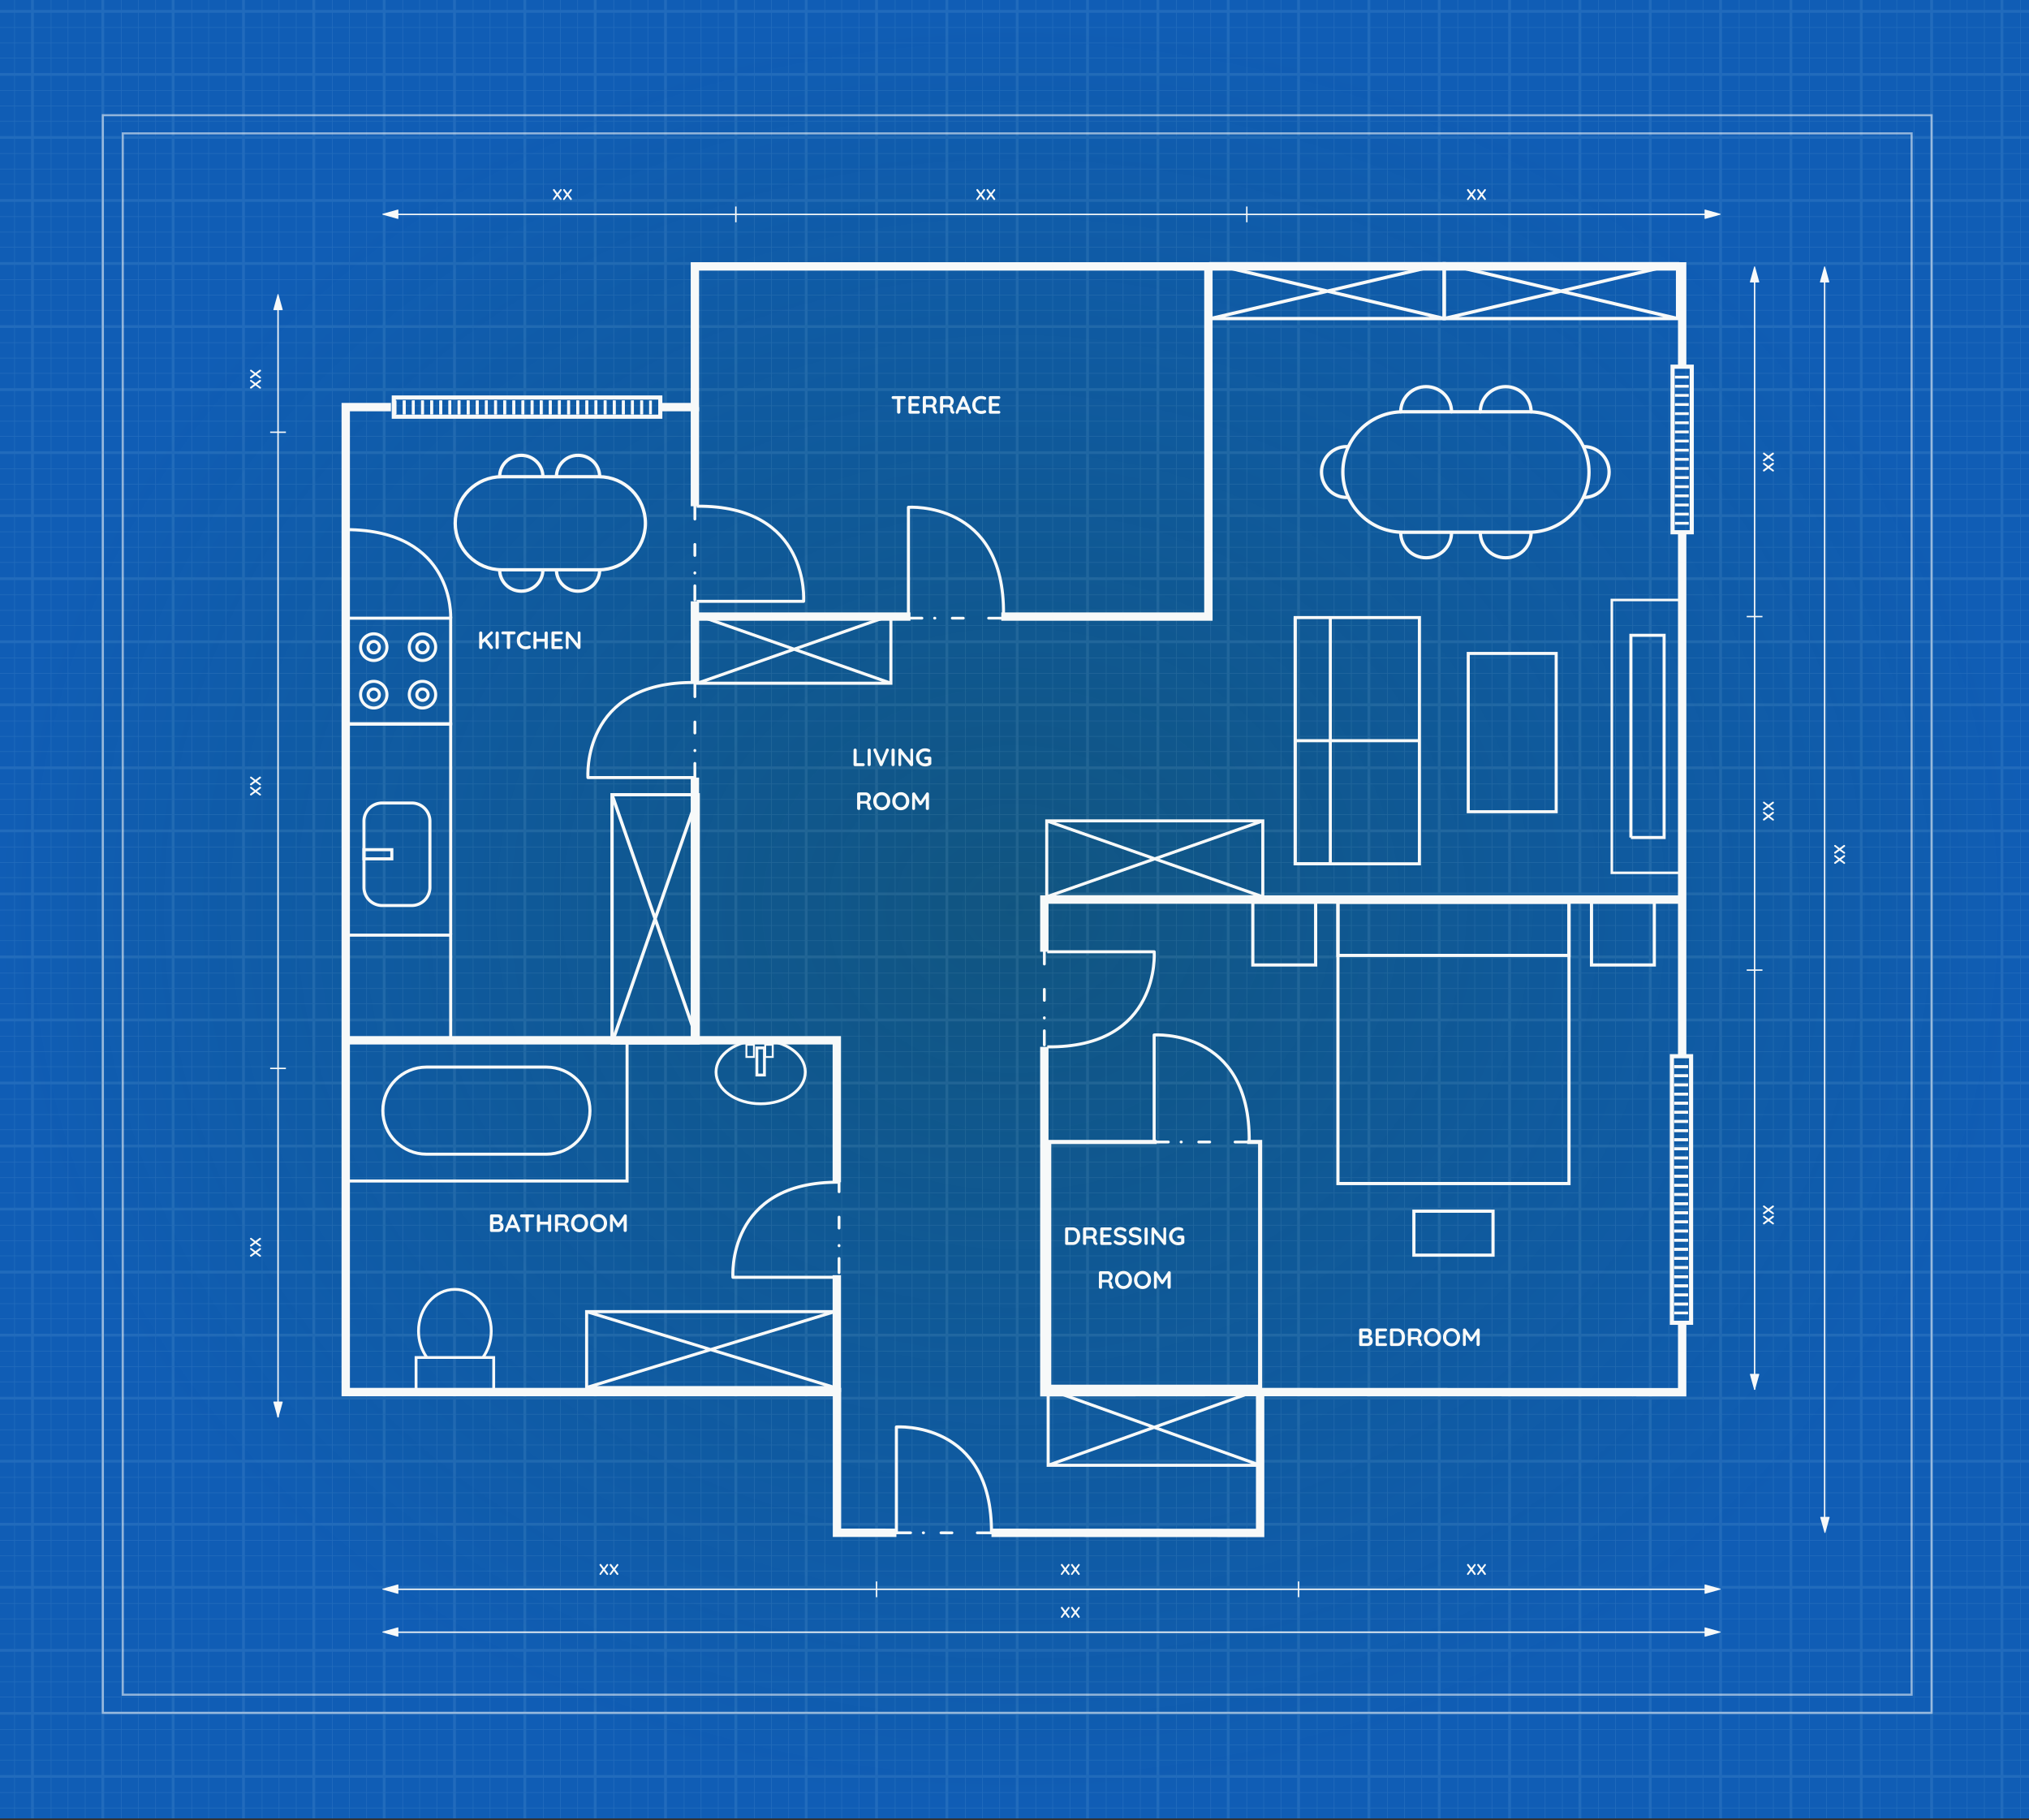 <svg xmlns="http://www.w3.org/2000/svg" width="728" height="653" fill="none"><rect width="100%" height="100%" fill="#333333" stroke="none"/><path fill="url(#a)" d="M728 652.288H0V0h728v652.288Z"/><g stroke="#CDF6FF" stroke-miterlimit="10" opacity=".09"><path d="M11.648 652.288V0m25.237 652.288V0m25.238 652.288V0M87.36 652.288V0m25.237 652.288V0m25.238 652.288V0m25.237 652.288V0m25.237 652.288V0m25.238 652.288V0m25.237 652.288V0m25.237 652.288V0m25.238 652.288V0m25.237 652.288V0m25.237 652.288V0m25.238 652.288V0m25.237 652.288V0m25.237 652.288V0m25.238 652.288V0m25.237 652.288V0m25.237 652.288V0m25.238 652.288V0m25.237 652.288V0m25.237 652.288V0m25.238 652.288V0m25.237 652.288V0m25.237 652.288V0m25.238 652.288V0m25.237 652.288V0m25.237 652.288V0"/><path stroke-width=".25" d="M24.388 652.288V0m25.237 652.288V0m25.238 652.288V0M100.1 652.288V0m25.237 652.288V0m25.238 652.288V0m25.237 652.288V0m25.237 652.288V0m25.238 652.288V0m25.237 652.288V0m25.237 652.288V0M302 652.288V0m25.236 652.288V0m25.237 652.288V0m25.238 652.288V0m25.237 652.288V0m25.237 652.288V0m25.238 652.288V0m25.237 652.288V0m25.237 652.288V0m25.238 652.288V0m25.237 652.288V0m25.237 652.288V0m25.238 652.288V0m25.237 652.288V0m25.237 652.288V0m25.239 652.288V0m25.236 652.288V0M30.576 652.288V0m25.237 652.288V0m25.238 652.288V0m25.237 652.288V0m25.237 652.288V0m25.238 652.288V0M182 652.288V0m25.237 652.288V0m25.239 652.288V0m25.236 652.288V0m25.237 652.288V0m25.239 652.288V0m25.236 652.288V0m25.237 652.288V0m25.238 652.288V0m25.237 652.288V0m25.237 652.288V0m25.238 652.288V0m25.237 652.288V0m25.237 652.288V0m25.238 652.288V0m25.237 652.288V0m25.237 652.288V0m25.238 652.288V0m25.237 652.288V0m25.237 652.288V0m25.238 652.288V0m25.237 652.288V0M18.32 652.288V0M5.217 652.288V0M43.56 652.288V0m25.236 652.288V0m25.237 652.288V0m25.238 652.288V0m25.237 652.288V0m25.237 652.288V0m25.238 652.288V0m25.237 652.288V0m25.237 652.288V0m25.238 652.288V0m25.237 652.288V0m25.237 652.288V0m25.238 652.288V0m25.237 652.288V0m25.237 652.288V0m25.238 652.288V0m25.237 652.288V0m25.237 652.288V0m25.238 652.288V0m25.237 652.288V0m25.237 652.288V0m25.238 652.288V0m25.237 652.288V0m25.237 652.288V0m25.238 652.288V0m25.237 652.288V0m25.237 652.288V0m25.238 652.288V0"/><path d="M728 637.231H0m728-22.613H0m728-22.612H0m728-22.613H0m728-22.613H0m728-22.612H0m728-22.613H0m728-22.612H0m728-22.612H0m728-22.614H0m728-22.613H0m728-22.612H0m728-22.613H0m728-22.612H0m728-22.612H0m728-22.614H0m728-22.612H0m728-22.613H0m728-22.613H0m728-22.612H0m728-22.612H0m728-22.614H0m728-22.612H0m728-22.612H0m728-22.614H0m728-22.612H0m728-22.613H0m728-22.613H0M728 4.077H0"/><path stroke-width=".25" d="M728 648.565H0m728-22.613H0m728-22.613H0m728-22.612H0m728-22.614H0m728-22.612H0m728-22.612H0m728-22.614H0m728-22.611H0m728-22.613H0m728-22.613H0m728-22.613H0m728-22.612H0m728-22.612H0m728-22.614H0m728-22.612H0m728-22.612H0m728-22.614H0m728-22.611H0m728-22.613H0m728-22.614H0m728-22.612H0m728-22.612H0m728-22.613H0m728-22.613H0M728 83.25H0m728-22.614H0m728-22.613H0m728-22.612H0m728 627.61H0m728-22.614H0m728-22.612H0m728-22.612H0m728-22.614H0m728-22.612H0m728-22.612H0m728-22.614H0m728-22.612H0m728-22.613H0m728-22.613H0m728-22.612H0m728-22.612H0m728-22.612H0m728-22.614H0m728-22.612H0m728-22.613H0m728-22.613H0m728-22.612H0m728-22.613H0m728-22.613H0m728-22.612H0m728-22.612H0m728-22.614H0m728-22.612H0m728-22.612H0M728 55.09H0m728-22.611H0M728 9.867H0m728 621.521H0m728-22.613H0m728-22.613H0m728-22.612H0m728-22.612H0m728-22.614H0m728-22.612H0M728 473.1H0m728-22.614H0m728-22.612H0m728-22.613H0m728-22.612H0m728-22.613H0m728-22.612H0m728-22.612H0m728-22.614H0m728-22.612H0m728-22.613H0m728-22.613H0m728-22.612H0m728-22.612H0m728-22.614H0m728-22.612H0m728-22.612H0m728-22.614H0m728-22.613H0M728 43.46H0m728-22.614H0"/></g><path stroke="#F7F9F9" stroke-miterlimit="10" stroke-width=".75" d="M693.056 614.432H36.885v-573.1h656.171v573.1Zm-648.999-6.511h641.827V47.843H44.057V607.92Z" opacity=".56"/><path stroke="#F7F9F9" stroke-miterlimit="10" stroke-width=".5" d="M142.081 76.91h471.585m-166.31-2.826v5.652m-183.335-5.652v5.652"/><path fill="#F7F9F9" d="m137.315 77.013 5.408 1.506a.17.17 0 0 0 .215-.165v-3.012a.17.17 0 0 0-.215-.165l-5.408 1.507c-.166.047-.166.283 0 .33Zm479.904-.329-5.408-1.507a.17.17 0 0 0-.217.165v3.012a.17.17 0 0 0 .217.165l5.408-1.506c.166-.046.166-.282 0-.329Zm-415.994-8.856a.28.28 0 0 1 .217.1.306.306 0 0 1 .095.212c0 .07-.024.137-.072.2l-1.119 1.475-.379-.517.986-1.308c.077-.108.168-.162.272-.162Zm-2.482-.01c.108 0 .199.047.273.144l2.449 3.255a.34.34 0 0 1 .066.206.297.297 0 0 1-.111.245.356.356 0 0 1-.223.09.333.333 0 0 1-.272-.145l-2.449-3.256a.31.31 0 0 1-.072-.2c0-.097.035-.177.105-.24a.35.35 0 0 1 .234-.1Zm-.05 3.94a.287.287 0 0 1-.211-.09.293.293 0 0 1-.089-.206.36.36 0 0 1 .083-.228l1.13-1.53.367.54-1.002 1.358c-.074.103-.167.155-.278.155Zm6.179-3.93a.28.28 0 0 1 .217.1.306.306 0 0 1 .095.212c0 .07-.025.137-.073.2l-1.118 1.475-.379-.517.985-1.308c.078-.108.169-.162.273-.162Zm-2.482-.01c.107 0 .198.047.273.144l2.448 3.255c.045.06.067.129.067.206a.297.297 0 0 1-.111.245.358.358 0 0 1-.223.09.336.336 0 0 1-.273-.145l-2.448-3.256a.306.306 0 0 1-.073-.2.31.31 0 0 1 .106-.24.346.346 0 0 1 .234-.1Zm-.05 3.94a.29.29 0 0 1-.212-.09.297.297 0 0 1-.089-.206.36.36 0 0 1 .084-.228l1.129-1.53.368.54-1.002 1.358c-.074.103-.167.155-.278.155Zm150.795-3.93a.28.28 0 0 1 .217.1.306.306 0 0 1 .095.212c0 .07-.025.137-.073.2l-1.118 1.475-.379-.517.985-1.308c.078-.108.169-.162.273-.162Zm-2.482-.01a.33.33 0 0 1 .272.144l2.449 3.255c.045.06.067.129.067.206a.297.297 0 0 1-.111.245.36.36 0 0 1-.223.09.334.334 0 0 1-.273-.145l-2.448-3.256a.306.306 0 0 1-.073-.2.31.31 0 0 1 .106-.24.346.346 0 0 1 .234-.1Zm-.05 3.94a.29.29 0 0 1-.212-.09.297.297 0 0 1-.089-.206.36.36 0 0 1 .084-.228l1.129-1.53.368.54-1.002 1.358c-.074.103-.167.155-.278.155Zm6.179-3.93c.085 0 .157.034.217.1a.305.305 0 0 1 .094.212c0 .07-.024.137-.072.2l-1.119 1.475-.378-.517.985-1.308c.078-.108.169-.162.273-.162Zm-2.482-.01a.33.33 0 0 1 .272.144l2.449 3.255a.34.34 0 0 1 .067.206.295.295 0 0 1-.112.245.355.355 0 0 1-.222.09.333.333 0 0 1-.273-.145l-2.449-3.256a.31.31 0 0 1-.072-.2c0-.097.035-.177.106-.24a.346.346 0 0 1 .234-.1Zm-.051 3.94a.288.288 0 0 1-.211-.09.297.297 0 0 1-.089-.206c0-.081.028-.157.083-.228l1.13-1.53.367.54-1.001 1.358c-.075.103-.167.155-.279.155Zm174.935-3.93a.28.28 0 0 1 .217.1.306.306 0 0 1 .095.212.32.32 0 0 1-.073.2l-1.118 1.475-.379-.517.986-1.308c.077-.108.168-.162.272-.162Zm-2.482-.01c.108 0 .199.047.273.144l2.448 3.255c.045.06.067.129.067.206a.297.297 0 0 1-.111.245.356.356 0 0 1-.223.09.333.333 0 0 1-.272-.145l-2.449-3.256a.31.31 0 0 1-.072-.2c0-.097.035-.177.105-.24a.347.347 0 0 1 .234-.1Zm-.05 3.94a.287.287 0 0 1-.211-.09.293.293 0 0 1-.089-.206.36.36 0 0 1 .083-.228l1.13-1.53.367.54-1.002 1.358c-.074.103-.167.155-.278.155Zm6.179-3.93a.28.28 0 0 1 .217.1.306.306 0 0 1 .095.212c0 .07-.025.137-.073.2l-1.118 1.475-.379-.517.985-1.308c.078-.108.169-.162.273-.162Zm-2.482-.01c.107 0 .198.047.273.144l2.448 3.255c.045.06.067.129.067.206a.297.297 0 0 1-.111.245.358.358 0 0 1-.223.09.336.336 0 0 1-.273-.145l-2.448-3.256a.306.306 0 0 1-.073-.2.31.31 0 0 1 .106-.24.346.346 0 0 1 .234-.1Zm-.05 3.94a.29.29 0 0 1-.212-.09.297.297 0 0 1-.089-.206.36.36 0 0 1 .084-.228l1.129-1.53.368.54-1.002 1.358c-.074.103-.167.155-.278.155Z"/><path stroke="#F7F9F9" stroke-miterlimit="10" stroke-width=".5" d="M142.081 570.114h471.585m-147.746-2.826v5.652m-151.424-5.652v5.652"/><path fill="#F7F9F9" d="m137.315 570.217 5.408 1.506a.169.169 0 0 0 .215-.165v-3.012a.17.17 0 0 0-.215-.165l-5.408 1.507c-.166.047-.166.283 0 .329Zm479.904-.329-5.408-1.507a.171.171 0 0 0-.217.165v3.012c0 .113.108.196.217.165l5.408-1.506c.166-.046.166-.282 0-.329Zm-399.301-8.856c.085 0 .157.034.217.101a.303.303 0 0 1 .094.211.323.323 0 0 1-.072.2l-1.119 1.475-.378-.517.985-1.308c.078-.108.169-.162.273-.162Zm-2.482-.011c.107 0 .198.048.272.145l2.449 3.256a.337.337 0 0 1 .067.206.294.294 0 0 1-.112.244.351.351 0 0 1-.222.089.334.334 0 0 1-.273-.144l-2.449-3.256a.31.31 0 0 1-.072-.2c0-.097.035-.176.106-.24a.35.35 0 0 1 .234-.1Zm-.051 3.94a.286.286 0 0 1-.211-.089.295.295 0 0 1-.089-.206c0-.081.028-.157.083-.228l1.13-1.53.367.54-1.001 1.358c-.075.103-.167.155-.279.155Zm6.179-3.929c.086 0 .158.034.217.101a.304.304 0 0 1 .095.211.323.323 0 0 1-.072.2l-1.119 1.475-.378-.517.985-1.308c.078-.108.168-.162.272-.162Zm-2.482-.011c.108 0 .199.048.273.145l2.449 3.256a.336.336 0 0 1 .066.206.296.296 0 0 1-.111.244.352.352 0 0 1-.223.089.333.333 0 0 1-.272-.144l-2.449-3.256a.31.31 0 0 1-.072-.2c0-.097.035-.176.106-.24a.349.349 0 0 1 .233-.1Zm-.05 3.94a.286.286 0 0 1-.211-.089.291.291 0 0 1-.089-.206.36.36 0 0 1 .083-.228l1.13-1.53.367.54-1.002 1.358c-.074.103-.167.155-.278.155Zm164.429-3.929c.085 0 .157.034.217.101a.303.303 0 0 1 .094.211.323.323 0 0 1-.072.2l-1.119 1.475-.378-.517.985-1.308c.078-.108.169-.162.273-.162Zm-2.483-.011c.108 0 .199.048.273.145l2.449 3.256a.337.337 0 0 1 .067.206.294.294 0 0 1-.112.244.351.351 0 0 1-.222.089.334.334 0 0 1-.273-.144l-2.449-3.256a.31.31 0 0 1-.072-.2c0-.097.035-.176.106-.24a.349.349 0 0 1 .233-.1Zm-.05 3.94a.286.286 0 0 1-.211-.089.295.295 0 0 1-.089-.206c0-.081.028-.157.083-.228l1.13-1.53.367.54-1.001 1.358c-.075.103-.167.155-.279.155Zm6.179-3.929c.086 0 .158.034.217.101a.304.304 0 0 1 .095.211.323.323 0 0 1-.072.2l-1.119 1.475-.378-.517.985-1.308c.078-.108.168-.162.272-.162Zm-2.482-.011c.108 0 .199.048.273.145l2.449 3.256a.336.336 0 0 1 .066.206.296.296 0 0 1-.111.244.352.352 0 0 1-.223.089.333.333 0 0 1-.272-.144l-2.449-3.256a.31.31 0 0 1-.072-.2.31.31 0 0 1 .105-.24.353.353 0 0 1 .234-.1Zm-.05 3.94a.286.286 0 0 1-.211-.089.291.291 0 0 1-.089-.206.36.36 0 0 1 .083-.228l1.13-1.53.367.54-1.002 1.358c-.074.103-.167.155-.278.155Zm144.609-3.929c.086 0 .158.034.217.101a.304.304 0 0 1 .095.211.319.319 0 0 1-.073.2l-1.118 1.475-.379-.517.986-1.308c.077-.108.168-.162.272-.162Zm-2.482-.011c.108 0 .199.048.273.145l2.448 3.256a.33.33 0 0 1 .067.206.296.296 0 0 1-.111.244.352.352 0 0 1-.223.089.333.333 0 0 1-.272-.144l-2.449-3.256a.31.31 0 0 1-.072-.2.31.31 0 0 1 .105-.24.351.351 0 0 1 .234-.1Zm-.05 3.94a.284.284 0 0 1-.211-.089.291.291 0 0 1-.089-.206.36.36 0 0 1 .083-.228l1.13-1.53.367.54-1.002 1.358c-.074.103-.167.155-.278.155Zm6.179-3.929a.28.28 0 0 1 .217.101.304.304 0 0 1 .095.211.325.325 0 0 1-.073.2l-1.118 1.475-.379-.517.985-1.308c.078-.108.169-.162.273-.162Zm-2.482-.011c.107 0 .198.048.273.145l2.448 3.256a.33.33 0 0 1 .067.206.296.296 0 0 1-.111.244.354.354 0 0 1-.223.089.336.336 0 0 1-.273-.144l-2.448-3.256a.305.305 0 0 1-.073-.2c0-.097.036-.176.106-.24a.35.35 0 0 1 .234-.1Zm-.05 3.94a.288.288 0 0 1-.212-.089.295.295 0 0 1-.089-.206c0-.081.028-.157.084-.228l1.129-1.53.368.54-1.002 1.358c-.074.103-.167.155-.278.155Z"/><path stroke="#F7F9F9" stroke-miterlimit="10" stroke-width=".5" d="M142.081 585.505h471.585"/><path fill="#F7F9F9" d="m137.315 585.609 5.408 1.505a.169.169 0 0 0 .215-.164v-3.013a.17.17 0 0 0-.215-.164l-5.408 1.507c-.166.046-.166.282 0 .329Zm479.904-.328-5.408-1.507a.17.17 0 0 0-.217.165v3.012c0 .112.108.195.217.165l5.408-1.506c.166-.048.166-.284 0-.329Zm-233.758-8.857c.085 0 .157.034.217.101a.303.303 0 0 1 .094.211.323.323 0 0 1-.072.2l-1.119 1.475-.378-.517.985-1.308c.078-.108.169-.162.273-.162Zm-2.483-.011c.108 0 .199.049.273.145l2.449 3.256a.337.337 0 0 1 .067.206.294.294 0 0 1-.112.244.353.353 0 0 1-.222.09.335.335 0 0 1-.273-.145l-2.449-3.256a.31.31 0 0 1-.072-.2c0-.097.035-.176.106-.239a.345.345 0 0 1 .233-.101Zm-.05 3.941a.287.287 0 0 1-.211-.09.295.295 0 0 1-.089-.205c0-.082.028-.158.083-.229l1.13-1.53.367.54-1.001 1.358c-.075.104-.167.156-.279.156Zm6.179-3.93c.086 0 .158.034.217.101a.304.304 0 0 1 .095.211.323.323 0 0 1-.072.2l-1.119 1.475-.378-.517.985-1.308c.078-.108.168-.162.272-.162Zm-2.482-.011c.108 0 .199.049.273.145l2.449 3.256a.336.336 0 0 1 .066.206.296.296 0 0 1-.111.244.353.353 0 0 1-.223.09.334.334 0 0 1-.272-.145l-2.449-3.256a.31.31 0 0 1-.072-.2c0-.097.035-.176.105-.239a.35.35 0 0 1 .234-.101Zm-.05 3.941a.287.287 0 0 1-.211-.09.29.29 0 0 1-.089-.205c0-.082.027-.158.083-.229l1.13-1.53.367.54-1.002 1.358c-.074.104-.167.156-.278.156Z"/><path stroke="#F7F9F9" stroke-miterlimit="10" stroke-width=".5" d="M629.541 498.46V100.05m-2.826 247.944h5.652m-5.652-126.816h5.652"/><path fill="#F7F9F9" d="m629.376 95.685-1.505 5.408a.17.17 0 0 0 .164.217h3.013a.17.17 0 0 0 .164-.217l-1.507-5.408c-.046-.166-.282-.166-.329 0Zm.33 402.775 1.507-5.408a.171.171 0 0 0-.165-.217h-3.012a.172.172 0 0 0-.165.217l1.506 5.408c.046.166.282.166.329 0Zm2.852-332.152a.28.28 0 0 1 .1-.217.305.305 0 0 1 .211-.094c.071 0 .138.024.201.072l1.475 1.119-.518.378-1.308-.985c-.107-.078-.161-.169-.161-.273Zm-.011 2.483c0-.108.048-.199.144-.273l3.256-2.449a.337.337 0 0 1 .206-.067c.104 0 .185.037.245.112a.357.357 0 0 1 .089.222.332.332 0 0 1-.145.273l-3.256 2.449a.31.31 0 0 1-.2.072.306.306 0 0 1-.239-.106.344.344 0 0 1-.1-.233Zm3.94.05a.29.29 0 0 1-.089.211.297.297 0 0 1-.206.089.362.362 0 0 1-.228-.083l-1.531-1.13.54-.367 1.358 1.001c.104.075.156.167.156.279Zm-3.929-6.179c0-.086.033-.158.1-.217a.306.306 0 0 1 .211-.095c.071 0 .138.024.201.072l1.475 1.119-.518.378-1.308-.985c-.107-.077-.161-.168-.161-.272Zm-.011 2.482c0-.108.048-.199.144-.273l3.256-2.449a.336.336 0 0 1 .206-.066c.104 0 .185.037.245.111a.357.357 0 0 1 .089.223.332.332 0 0 1-.145.272l-3.256 2.449a.31.31 0 0 1-.2.072.308.308 0 0 1-.239-.105.348.348 0 0 1-.1-.234Zm3.94.05c0 .082-.03.152-.089.211a.293.293 0 0 1-.206.089.356.356 0 0 1-.228-.083l-1.531-1.13.54-.367 1.358 1.002c.104.074.156.167.156.278Zm-3.929 126.331c0-.086.033-.158.1-.217a.306.306 0 0 1 .211-.095c.071 0 .138.024.201.072l1.475 1.119-.518.379-1.308-.986c-.107-.077-.161-.168-.161-.272Zm-.011 2.482c0-.108.048-.199.144-.273l3.256-2.449a.336.336 0 0 1 .206-.066c.104 0 .185.037.245.111a.357.357 0 0 1 .089.223.332.332 0 0 1-.145.272l-3.256 2.449a.31.31 0 0 1-.2.072.308.308 0 0 1-.239-.105.348.348 0 0 1-.1-.234Zm3.94.05c0 .082-.03.152-.089.211a.293.293 0 0 1-.206.089.356.356 0 0 1-.228-.083l-1.531-1.13.54-.367 1.358 1.002c.104.074.156.167.156.278Zm-3.929-6.179c0-.085.033-.158.1-.217a.306.306 0 0 1 .211-.095c.071 0 .138.025.201.073l1.475 1.118-.518.379-1.308-.985c-.107-.078-.161-.169-.161-.273Zm-.011 2.482c0-.107.048-.198.144-.273l3.256-2.448a.33.33 0 0 1 .206-.067c.104 0 .185.037.245.111a.36.36 0 0 1 .089.223.335.335 0 0 1-.145.273l-3.256 2.448a.305.305 0 0 1-.2.073.309.309 0 0 1-.239-.106.345.345 0 0 1-.1-.234Zm3.94.05c0 .082-.03.152-.089.212a.297.297 0 0 1-.206.089.358.358 0 0 1-.228-.084l-1.531-1.129.54-.368 1.358 1.002c.104.074.156.167.156.278Zm-3.929 145.978c0-.085.033-.158.1-.217a.306.306 0 0 1 .211-.095c.071 0 .138.025.201.073l1.475 1.118-.518.379-1.308-.985c-.107-.078-.161-.169-.161-.273Zm-.011 2.482c0-.107.048-.198.144-.273l3.256-2.448a.33.33 0 0 1 .206-.067c.104 0 .185.037.245.111a.36.36 0 0 1 .089.223.335.335 0 0 1-.145.273l-3.256 2.448a.305.305 0 0 1-.2.073.309.309 0 0 1-.239-.106.345.345 0 0 1-.1-.234Zm3.94.05c0 .082-.03.152-.089.212a.297.297 0 0 1-.206.089.358.358 0 0 1-.228-.084l-1.531-1.129.54-.368 1.358 1.002c.104.074.156.167.156.278Zm-3.929-6.179a.28.28 0 0 1 .1-.217.305.305 0 0 1 .211-.094c.071 0 .138.024.201.072l1.475 1.119-.518.378-1.308-.985c-.107-.078-.161-.169-.161-.273Zm-.011 2.482c0-.107.048-.198.144-.272l3.256-2.449a.337.337 0 0 1 .206-.067c.104 0 .185.037.245.112a.357.357 0 0 1 .089.222.332.332 0 0 1-.145.273l-3.256 2.449a.31.31 0 0 1-.2.072.306.306 0 0 1-.239-.106.345.345 0 0 1-.1-.234Zm3.94.051a.29.29 0 0 1-.089.211.297.297 0 0 1-.206.089.362.362 0 0 1-.228-.083l-1.531-1.13.54-.367 1.358 1.001c.104.074.156.167.156.279Z"/><path stroke="#F7F9F9" stroke-miterlimit="10" stroke-width=".5" d="M99.758 508.399v-398.41M96.932 383.26h5.652m-5.652-228.211h5.652"/><path fill="#F7F9F9" d="m99.593 105.624-1.507 5.408a.17.17 0 0 0 .165.217h3.012a.172.172 0 0 0 .165-.217l-1.507-5.408c-.046-.166-.281-.166-.328 0Zm.329 402.775 1.507-5.408a.17.17 0 0 0-.164-.217h-3.014a.171.171 0 0 0-.165.217l1.507 5.408c.047.166.283.166.33 0ZM89.715 136.572a.28.28 0 0 1 .1-.217.305.305 0 0 1 .211-.094c.07 0 .137.024.2.072l1.475 1.118-.517.379-1.308-.985c-.108-.078-.162-.169-.162-.273Zm-.012 2.482c0-.107.049-.198.145-.272l3.256-2.449a.331.331 0 0 1 .206-.067c.103 0 .185.037.245.111a.36.36 0 0 1 .088.223.335.335 0 0 1-.144.273l-3.256 2.448a.306.306 0 0 1-.2.073.309.309 0 0 1-.24-.106.346.346 0 0 1-.1-.234Zm3.94.05a.29.29 0 0 1-.088.212.297.297 0 0 1-.206.089.36.36 0 0 1-.229-.084l-1.53-1.129.54-.368 1.358 1.002c.104.074.156.167.156.278Zm-3.928-6.179a.28.28 0 0 1 .1-.217.305.305 0 0 1 .211-.094c.07 0 .137.024.2.072l1.475 1.119-.517.378-1.308-.985c-.108-.078-.162-.169-.162-.273Zm-.012 2.483c0-.108.049-.199.145-.273l3.256-2.449a.337.337 0 0 1 .206-.067c.103 0 .185.037.245.112a.355.355 0 0 1 .088.222.333.333 0 0 1-.144.273l-3.256 2.449a.31.31 0 0 1-.2.072.306.306 0 0 1-.24-.106.345.345 0 0 1-.1-.233Zm3.94.05c0 .081-.03.152-.088.211a.297.297 0 0 1-.206.089.364.364 0 0 1-.229-.083l-1.53-1.13.54-.367 1.358 1.001c.104.075.156.167.156.279Zm-3.929 147.078a.28.28 0 0 1 .1-.217.306.306 0 0 1 .212-.095.32.32 0 0 1 .2.073l1.475 1.118-.518.379-1.308-.985c-.107-.078-.161-.169-.161-.273Zm-.011 2.482c0-.107.048-.198.145-.273l3.255-2.448a.331.331 0 0 1 .206-.067c.104 0 .186.037.245.111.06.074.09.149.09.223a.336.336 0 0 1-.146.273l-3.255 2.448a.311.311 0 0 1-.2.073.309.309 0 0 1-.24-.106.346.346 0 0 1-.1-.234Zm3.94.05a.29.29 0 0 1-.089.212.297.297 0 0 1-.206.089.36.36 0 0 1-.228-.084l-1.53-1.13.54-.367 1.357 1.002c.104.074.156.167.156.278Zm-3.929-6.179a.28.28 0 0 1 .1-.217.305.305 0 0 1 .212-.094c.07 0 .137.024.2.072l1.475 1.119-.518.378-1.308-.985c-.107-.078-.161-.169-.161-.273Zm-.011 2.482c0-.107.048-.198.145-.272l3.255-2.449a.331.331 0 0 1 .206-.067c.104 0 .186.037.245.112.06.074.09.148.09.222a.333.333 0 0 1-.146.273l-3.255 2.449a.31.31 0 0 1-.2.072.306.306 0 0 1-.24-.106.346.346 0 0 1-.1-.234Zm3.94.05a.29.29 0 0 1-.089.212.297.297 0 0 1-.206.089.364.364 0 0 1-.228-.083l-1.53-1.13.54-.368 1.357 1.002c.104.074.156.167.156.278Zm-3.929 166.567a.28.28 0 0 1 .1-.217.305.305 0 0 1 .212-.094c.07 0 .137.024.2.072l1.475 1.118-.518.379-1.308-.985c-.107-.078-.161-.169-.161-.273Zm-.011 2.482c0-.107.048-.198.145-.272l3.255-2.449a.331.331 0 0 1 .206-.067c.104 0 .186.037.245.111a.36.36 0 0 1 .09.223.335.335 0 0 1-.146.273l-3.255 2.448a.306.306 0 0 1-.2.073.309.309 0 0 1-.24-.106.346.346 0 0 1-.1-.234Zm3.94.05a.29.29 0 0 1-.089.212.297.297 0 0 1-.206.089.36.36 0 0 1-.228-.084l-1.53-1.129.54-.368 1.357 1.002c.104.074.156.167.156.278Zm-3.929-6.179a.28.28 0 0 1 .1-.217.305.305 0 0 1 .212-.094c.07 0 .137.024.2.072l1.475 1.119-.518.378-1.308-.985c-.107-.078-.161-.169-.161-.273Zm-.011 2.483c0-.108.048-.199.145-.273l3.255-2.449a.337.337 0 0 1 .206-.067c.104 0 .186.037.245.112.06.074.09.148.09.222a.333.333 0 0 1-.146.273l-3.255 2.449a.31.31 0 0 1-.2.072.306.306 0 0 1-.24-.106.345.345 0 0 1-.1-.233Zm3.94.05a.29.29 0 0 1-.089.211.297.297 0 0 1-.206.089.364.364 0 0 1-.228-.083l-1.53-1.13.54-.367 1.357 1.001c.104.075.156.167.156.279Z"/><path stroke="#F7F9F9" stroke-miterlimit="10" stroke-width=".5" d="M654.673 544.38V96.697"/><path fill="#F7F9F9" d="m654.943 549.768 1.505-5.408a.17.17 0 0 0-.164-.217h-3.013a.17.17 0 0 0-.164.217l1.506 5.408c.049.167.284.167.33 0Zm-.434-454.083-1.506 5.408a.17.17 0 0 0 .165.217h3.012a.171.171 0 0 0 .165-.217l-1.507-5.408c-.047-.166-.283-.166-.329 0Zm3.586 211.373c0-.086.034-.158.101-.218a.303.303 0 0 1 .211-.094c.071 0 .137.024.2.072l1.475 1.119-.517.378-1.308-.985c-.108-.078-.162-.169-.162-.272Zm-.011 2.482c0-.108.048-.199.145-.273l3.256-2.449a.336.336 0 0 1 .205-.067c.104 0 .186.038.245.112.06.074.089.148.089.222a.334.334 0 0 1-.144.273l-3.256 2.449a.31.31 0 0 1-.2.072.306.306 0 0 1-.24-.106.349.349 0 0 1-.1-.233Zm3.94.05a.286.286 0 0 1-.089.211.291.291 0 0 1-.206.089.366.366 0 0 1-.228-.083l-1.53-1.13.54-.367 1.358 1.001c.103.075.155.167.155.279Zm-3.929-6.179c0-.086.034-.158.101-.217a.304.304 0 0 1 .211-.095c.071 0 .137.024.2.072l1.475 1.119-.517.379-1.308-.986c-.108-.077-.162-.168-.162-.272Zm-.011 2.482c0-.108.048-.199.145-.273l3.256-2.449a.335.335 0 0 1 .205-.066c.104 0 .186.037.245.111.06.074.089.148.089.223a.333.333 0 0 1-.144.272l-3.256 2.449a.31.31 0 0 1-.2.072.309.309 0 0 1-.24-.105.353.353 0 0 1-.1-.234Zm3.94.05a.284.284 0 0 1-.089.211.291.291 0 0 1-.206.089.36.36 0 0 1-.228-.083l-1.53-1.13.54-.367 1.358 1.002c.103.074.155.167.155.278Zm-339.58-157.551a.579.579 0 0 1-.414-.153.539.539 0 0 1-.162-.396v-5.22h1.17v5.22a.525.525 0 0 1-.171.396.59.59 0 0 1-.423.153Zm-1.989-5.265a.575.575 0 0 1-.396-.144.495.495 0 0 1-.153-.378c0-.156.051-.279.153-.369a.575.575 0 0 1 .396-.144h3.996c.156 0 .285.048.387.144a.482.482 0 0 1 .162.378.482.482 0 0 1-.162.378.563.563 0 0 1-.387.135h-3.996Zm6.039-1.035h3.015c.156 0 .285.051.387.153a.482.482 0 0 1 .162.378c0 .15-.054.273-.162.369a.563.563 0 0 1-.387.135h-2.52l.081-.153v1.755l-.072-.072h2.106c.156 0 .285.051.387.153a.482.482 0 0 1 .162.378c0 .15-.054.273-.162.369a.563.563 0 0 1-.387.135h-2.079l.045-.072v1.818l-.072-.081h2.511a.51.51 0 0 1 .387.162.48.48 0 0 1 .162.36c0 .15-.054.273-.162.369a.542.542 0 0 1-.387.144h-3.015a.555.555 0 0 1-.396-.153.555.555 0 0 1-.153-.396v-5.202a.539.539 0 0 1 .549-.549Zm5.249 6.3a.717.717 0 0 1-.45-.153.494.494 0 0 1-.198-.396v-5.202a.539.539 0 0 1 .549-.549h2.592c.312 0 .603.084.873.252.276.162.498.39.666.684.168.288.252.621.252.999 0 .228-.048.45-.144.666-.09.216-.216.411-.378.585a1.715 1.715 0 0 1-.531.405l.009-.207c.168.09.306.198.414.324.114.12.201.252.261.396.066.138.105.288.117.45.024.15.039.282.045.396.012.114.03.21.054.288.03.078.084.138.162.18a.493.493 0 0 1 .243.342.403.403 0 0 1-.099.387.459.459 0 0 1-.252.153.874.874 0 0 1-.306 0 1.017 1.017 0 0 1-.252-.09 1.315 1.315 0 0 1-.306-.261 1.427 1.427 0 0 1-.252-.477 2.698 2.698 0 0 1-.09-.765.701.701 0 0 0-.207-.504.58.58 0 0 0-.252-.144 1.082 1.082 0 0 0-.36-.054h-1.818l.135-.207v1.953a.625.625 0 0 1-.126.396.43.43 0 0 1-.351.153Zm.351-3.222h2.097a.46.46 0 0 0 .315-.144c.102-.102.186-.237.252-.405.066-.174.099-.363.099-.567a.996.996 0 0 0-.216-.657c-.138-.18-.288-.27-.45-.27h-2.079l.108-.288v2.547l-.126-.216Zm5.828 3.222a.717.717 0 0 1-.45-.153.494.494 0 0 1-.198-.396v-5.202a.539.539 0 0 1 .549-.549h2.592c.312 0 .603.084.873.252.276.162.498.39.666.684.168.288.252.621.252.999 0 .228-.048.45-.144.666-.09.216-.216.411-.378.585a1.715 1.715 0 0 1-.531.405l.009-.207c.168.09.306.198.414.324.114.12.201.252.261.396.066.138.105.288.117.45.024.15.039.282.045.396.012.114.03.21.054.288.03.078.084.138.162.18a.493.493 0 0 1 .243.342.403.403 0 0 1-.099.387.459.459 0 0 1-.252.153.874.874 0 0 1-.306 0 1.017 1.017 0 0 1-.252-.09 1.315 1.315 0 0 1-.306-.261 1.427 1.427 0 0 1-.252-.477 2.698 2.698 0 0 1-.09-.765.701.701 0 0 0-.207-.504.58.58 0 0 0-.252-.144 1.082 1.082 0 0 0-.36-.054h-1.818l.135-.207v1.953a.625.625 0 0 1-.126.396.43.43 0 0 1-.351.153Zm.351-3.222h2.097a.46.46 0 0 0 .315-.144c.102-.102.186-.237.252-.405.066-.174.099-.363.099-.567a.996.996 0 0 0-.216-.657c-.138-.18-.288-.27-.45-.27h-2.079l.108-.288v2.547l-.126-.216Zm7.493-1.665-1.944 4.572a.57.57 0 0 1-.198.27.47.47 0 0 1-.279.09c-.162 0-.282-.045-.36-.135a.49.49 0 0 1-.117-.333c0-.054.009-.111.027-.171l2.241-5.382a.597.597 0 0 1 .216-.279.488.488 0 0 1 .324-.081c.108 0 .207.033.297.099.096.06.165.147.207.261l2.214 5.274c.03.078.045.15.045.216a.492.492 0 0 1-.162.387.487.487 0 0 1-.639.045.66.66 0 0 1-.198-.27l-1.935-4.509.261-.054Zm-1.665 3.474.495-1.035h2.43l.171 1.035h-3.096Zm9.466-4.581a.466.466 0 0 1 .27.369.542.542 0 0 1-.126.459.412.412 0 0 1-.306.18.69.69 0 0 1-.369-.072 2.29 2.29 0 0 0-.954-.207c-.324 0-.615.051-.873.153a1.895 1.895 0 0 0-1.062 1.107c-.09.258-.135.543-.135.855 0 .366.051.684.153.954.108.27.255.495.441.675.186.18.405.315.657.405.252.084.525.126.819.126.162 0 .324-.015.486-.045.162-.03.318-.084.468-.162a.629.629 0 0 1 .369-.063.474.474 0 0 1 .315.189c.12.15.162.306.126.468a.46.46 0 0 1-.27.342 3.436 3.436 0 0 1-.486.198 3.465 3.465 0 0 1-.495.108c-.168.03-.339.045-.513.045-.432 0-.843-.069-1.233-.207a3.172 3.172 0 0 1-1.035-.612c-.3-.27-.537-.606-.711-1.008-.174-.408-.261-.879-.261-1.413 0-.462.078-.888.234-1.278a3.007 3.007 0 0 1 1.71-1.674 3.39 3.39 0 0 1 1.296-.243c.264 0 .522.03.774.09s.489.147.711.261Zm1.782-.306h3.015c.156 0 .285.051.387.153a.482.482 0 0 1 .162.378c0 .15-.054.273-.162.369a.563.563 0 0 1-.387.135h-2.52l.081-.153v1.755l-.072-.072h2.106c.156 0 .285.051.387.153a.482.482 0 0 1 .162.378c0 .15-.054.273-.162.369a.563.563 0 0 1-.387.135h-2.079l.045-.072v1.818l-.072-.081h2.511a.51.51 0 0 1 .387.162.48.48 0 0 1 .162.36c0 .15-.054.273-.162.369a.542.542 0 0 1-.387.144h-3.015a.555.555 0 0 1-.396-.153.555.555 0 0 1-.153-.396v-5.202a.539.539 0 0 1 .549-.549Zm135.133 334.465c.576 0 1.005.135 1.287.405.282.27.423.669.423 1.197 0 .282-.069.531-.207.747-.138.21-.342.375-.612.495-.27.114-.603.171-.999.171l.036-.405c.186 0 .399.027.639.081.24.048.471.138.693.27.228.126.414.306.558.54.15.228.225.522.225.882 0 .396-.066.72-.198.972a1.464 1.464 0 0 1-.504.585c-.21.138-.435.234-.675.288-.24.048-.471.072-.693.072h-2.241a.555.555 0 0 1-.396-.153.555.555 0 0 1-.153-.396v-5.202a.539.539 0 0 1 .549-.549h2.268Zm-.162 1.062h-1.602l.117-.144v1.629l-.108-.081h1.62c.174 0 .33-.057.468-.171.138-.114.207-.279.207-.495 0-.258-.066-.444-.198-.558a.7.7 0 0 0-.504-.18Zm.072 2.466h-1.638l.081-.072v1.899l-.09-.09h1.71c.276 0 .495-.072.657-.216.162-.15.243-.372.243-.666 0-.27-.054-.465-.162-.585a.694.694 0 0 0-.387-.225 2.123 2.123 0 0 0-.414-.045Zm3.72-3.528h3.015c.156 0 .285.051.387.153a.482.482 0 0 1 .162.378c0 .15-.054.273-.162.369a.563.563 0 0 1-.387.135h-2.52l.081-.153v1.755l-.072-.072h2.106c.156 0 .285.051.387.153a.482.482 0 0 1 .162.378c0 .15-.054.273-.162.369a.563.563 0 0 1-.387.135h-2.079l.045-.072v1.818l-.072-.081h2.511a.51.51 0 0 1 .387.162.48.48 0 0 1 .162.36c0 .15-.054.273-.162.369a.542.542 0 0 1-.387.144h-3.015a.555.555 0 0 1-.396-.153.555.555 0 0 1-.153-.396v-5.202a.539.539 0 0 1 .549-.549Zm7.301 0c.432 0 .816.081 1.152.243.336.162.618.39.846.684.234.288.408.624.522 1.008.12.378.18.783.18 1.215 0 .582-.105 1.113-.315 1.593-.21.474-.516.852-.918 1.134-.396.282-.885.423-1.467.423h-2.151a.555.555 0 0 1-.396-.153.555.555 0 0 1-.153-.396v-5.202a.539.539 0 0 1 .549-.549h2.151Zm-.09 5.265c.378 0 .687-.096.927-.288.24-.198.414-.456.522-.774.114-.324.171-.675.171-1.053a3.15 3.15 0 0 0-.099-.801 1.964 1.964 0 0 0-.288-.675 1.447 1.447 0 0 0-.504-.468 1.472 1.472 0 0 0-.729-.171h-1.575l.09-.081v4.41l-.054-.099h1.539Zm4.472 1.035a.717.717 0 0 1-.45-.153.494.494 0 0 1-.198-.396v-5.202a.539.539 0 0 1 .549-.549h2.592c.312 0 .603.084.873.252.276.162.498.39.666.684.168.288.252.621.252.999 0 .228-.048.45-.144.666-.09.216-.216.411-.378.585a1.715 1.715 0 0 1-.531.405l.009-.207c.168.09.306.198.414.324.114.12.201.252.261.396.066.138.105.288.117.45.024.15.039.282.045.396.012.114.03.21.054.288.03.078.084.138.162.18a.493.493 0 0 1 .243.342.403.403 0 0 1-.099.387.459.459 0 0 1-.252.153.874.874 0 0 1-.306 0 1.017 1.017 0 0 1-.252-.09 1.315 1.315 0 0 1-.306-.261 1.427 1.427 0 0 1-.252-.477 2.698 2.698 0 0 1-.09-.765.701.701 0 0 0-.207-.504.58.58 0 0 0-.252-.144 1.082 1.082 0 0 0-.36-.054h-1.818l.135-.207v1.953a.625.625 0 0 1-.126.396.43.43 0 0 1-.351.153Zm.351-3.222h2.097a.46.46 0 0 0 .315-.144c.102-.102.186-.237.252-.405.066-.174.099-.363.099-.567a.996.996 0 0 0-.216-.657c-.138-.18-.288-.27-.45-.27h-2.079l.108-.288v2.547l-.126-.216Zm10.888.072c0 .45-.075.87-.225 1.26-.15.39-.363.735-.639 1.035-.27.294-.594.525-.972.693a2.94 2.94 0 0 1-1.224.252 2.94 2.94 0 0 1-1.224-.252 3.03 3.03 0 0 1-.972-.693c-.27-.3-.48-.645-.63-1.035a3.48 3.48 0 0 1-.225-1.26c0-.45.075-.87.225-1.26.15-.39.36-.732.63-1.026.276-.3.6-.534.972-.702a2.94 2.94 0 0 1 1.224-.252c.444 0 .852.084 1.224.252.378.168.702.402.972.702.276.294.489.636.639 1.026.15.39.225.81.225 1.26Zm-1.17 0c0-.402-.081-.765-.243-1.089a1.981 1.981 0 0 0-.666-.783 1.701 1.701 0 0 0-.981-.288c-.372 0-.699.096-.981.288-.282.192-.504.45-.666.774a2.5 2.5 0 0 0-.234 1.098c0 .402.078.768.234 1.098.162.324.384.582.666.774.282.192.609.288.981.288s.699-.096.981-.288c.282-.192.504-.45.666-.774.162-.33.243-.696.243-1.098Zm7.999 0c0 .45-.075.87-.225 1.26-.15.39-.363.735-.639 1.035-.27.294-.594.525-.972.693a2.94 2.94 0 0 1-1.224.252 2.94 2.94 0 0 1-1.224-.252 3.03 3.03 0 0 1-.972-.693c-.27-.3-.48-.645-.63-1.035a3.48 3.48 0 0 1-.225-1.26c0-.45.075-.87.225-1.26.15-.39.36-.732.63-1.026.276-.3.6-.534.972-.702a2.94 2.94 0 0 1 1.224-.252c.444 0 .852.084 1.224.252.378.168.702.402.972.702.276.294.489.636.639 1.026.15.39.225.81.225 1.26Zm-1.17 0c0-.402-.081-.765-.243-1.089a1.981 1.981 0 0 0-.666-.783 1.701 1.701 0 0 0-.981-.288c-.372 0-.699.096-.981.288-.282.192-.504.45-.666.774a2.5 2.5 0 0 0-.234 1.098c0 .402.078.768.234 1.098.162.324.384.582.666.774.282.192.609.288.981.288s.699-.096.981-.288c.282-.192.504-.45.666-.774.162-.33.243-.696.243-1.098Zm2.77-3.159c.084 0 .171.024.261.072a.483.483 0 0 1 .216.171l2.187 3.366-.45-.018 2.241-3.348a.519.519 0 0 1 .441-.243c.144 0 .273.051.387.153a.507.507 0 0 1 .171.396v5.211a.555.555 0 0 1-.153.396.547.547 0 0 1-.405.153.579.579 0 0 1-.414-.153.555.555 0 0 1-.153-.396v-4.239l.351.081-1.836 2.799a.734.734 0 0 1-.207.171.4.4 0 0 1-.243.063.422.422 0 0 1-.243-.063.784.784 0 0 1-.198-.171l-1.719-2.718.234-.477v4.554a.575.575 0 0 1-.144.396.495.495 0 0 1-.378.153.484.484 0 0 1-.369-.153.575.575 0 0 1-.144-.396v-5.211c0-.15.054-.279.162-.387a.57.57 0 0 1 .405-.162ZM384.859 440.29c.432 0 .816.081 1.152.243.336.162.618.39.846.684.234.288.408.624.522 1.008.12.378.18.783.18 1.215 0 .582-.105 1.113-.315 1.593-.21.474-.516.852-.918 1.134-.396.282-.885.423-1.467.423h-2.151a.555.555 0 0 1-.396-.153.555.555 0 0 1-.153-.396v-5.202a.539.539 0 0 1 .549-.549h2.151Zm-.09 5.265c.378 0 .687-.096.927-.288.24-.198.414-.456.522-.774.114-.324.171-.675.171-1.053a3.15 3.15 0 0 0-.099-.801 1.964 1.964 0 0 0-.288-.675 1.447 1.447 0 0 0-.504-.468 1.472 1.472 0 0 0-.729-.171h-1.575l.09-.081v4.41l-.054-.099h1.539Zm4.472 1.035a.717.717 0 0 1-.45-.153.494.494 0 0 1-.198-.396v-5.202a.539.539 0 0 1 .549-.549h2.592c.312 0 .603.084.873.252.276.162.498.39.666.684.168.288.252.621.252.999 0 .228-.048.45-.144.666-.09.216-.216.411-.378.585a1.715 1.715 0 0 1-.531.405l.009-.207c.168.09.306.198.414.324.114.12.201.252.261.396.066.138.105.288.117.45.024.15.039.282.045.396.012.114.03.21.054.288.03.078.084.138.162.18a.493.493 0 0 1 .243.342.403.403 0 0 1-.099.387.459.459 0 0 1-.252.153.874.874 0 0 1-.306 0 1.017 1.017 0 0 1-.252-.09 1.315 1.315 0 0 1-.306-.261 1.427 1.427 0 0 1-.252-.477 2.698 2.698 0 0 1-.09-.765.701.701 0 0 0-.207-.504.58.58 0 0 0-.252-.144 1.082 1.082 0 0 0-.36-.054h-1.818l.135-.207v1.953a.625.625 0 0 1-.126.396.43.43 0 0 1-.351.153Zm.351-3.222h2.097a.46.46 0 0 0 .315-.144c.102-.102.186-.237.252-.405.066-.174.099-.363.099-.567a.996.996 0 0 0-.216-.657c-.138-.18-.288-.27-.45-.27h-2.079l.108-.288v2.547l-.126-.216Zm5.729-3.078h3.015c.156 0 .285.051.387.153a.482.482 0 0 1 .162.378c0 .15-.054.273-.162.369a.563.563 0 0 1-.387.135h-2.52l.081-.153v1.755l-.072-.072h2.106c.156 0 .285.051.387.153a.482.482 0 0 1 .162.378c0 .15-.054.273-.162.369a.563.563 0 0 1-.387.135h-2.079l.045-.072v1.818l-.072-.081h2.511a.51.51 0 0 1 .387.162.48.48 0 0 1 .162.36c0 .15-.054.273-.162.369a.542.542 0 0 1-.387.144h-3.015a.555.555 0 0 1-.396-.153.555.555 0 0 1-.153-.396v-5.202a.539.539 0 0 1 .549-.549Zm6.626 6.39c-.42 0-.798-.051-1.134-.153a2.777 2.777 0 0 1-.963-.558.71.71 0 0 1-.18-.225.56.56 0 0 1-.063-.252c0-.138.048-.258.144-.36a.5.5 0 0 1 .378-.162c.114 0 .216.036.306.108.228.186.453.327.675.423.228.096.507.144.837.144.222 0 .426-.033.612-.099a1.28 1.28 0 0 0 .45-.279.574.574 0 0 0 .171-.405.681.681 0 0 0-.162-.459c-.108-.126-.273-.231-.495-.315a3.63 3.63 0 0 0-.846-.207 3.95 3.95 0 0 1-.855-.216 2.171 2.171 0 0 1-.621-.378 1.576 1.576 0 0 1-.369-.54 1.875 1.875 0 0 1-.126-.702c0-.39.099-.723.297-.999a1.92 1.92 0 0 1 .819-.63c.342-.144.72-.216 1.134-.216.39 0 .75.06 1.08.18.336.114.609.261.819.441.174.138.261.297.261.477a.513.513 0 0 1-.153.36.48.48 0 0 1-.36.162.395.395 0 0 1-.243-.081 1.533 1.533 0 0 0-.387-.234 2.905 2.905 0 0 0-.513-.189 1.917 1.917 0 0 0-1.161.018.893.893 0 0 0-.396.27.62.62 0 0 0-.135.396c0 .18.051.33.153.45.108.114.261.207.459.279a5.8 5.8 0 0 0 .711.18c.36.066.675.144.945.234.276.09.504.207.684.351.18.138.315.315.405.531.09.21.135.468.135.774 0 .39-.108.726-.324 1.008a2.07 2.07 0 0 1-.855.648c-.348.15-.726.225-1.134.225Zm5.37 0c-.42 0-.798-.051-1.134-.153a2.777 2.777 0 0 1-.963-.558.71.71 0 0 1-.18-.225.56.56 0 0 1-.063-.252c0-.138.048-.258.144-.36a.5.5 0 0 1 .378-.162c.114 0 .216.036.306.108.228.186.453.327.675.423.228.096.507.144.837.144.222 0 .426-.033.612-.099a1.28 1.28 0 0 0 .45-.279.574.574 0 0 0 .171-.405.681.681 0 0 0-.162-.459c-.108-.126-.273-.231-.495-.315a3.63 3.63 0 0 0-.846-.207 3.95 3.95 0 0 1-.855-.216 2.171 2.171 0 0 1-.621-.378 1.576 1.576 0 0 1-.369-.54 1.875 1.875 0 0 1-.126-.702c0-.39.099-.723.297-.999a1.92 1.92 0 0 1 .819-.63c.342-.144.72-.216 1.134-.216.39 0 .75.06 1.08.18.336.114.609.261.819.441.174.138.261.297.261.477a.513.513 0 0 1-.153.36.48.48 0 0 1-.36.162.395.395 0 0 1-.243-.081 1.533 1.533 0 0 0-.387-.234 2.905 2.905 0 0 0-.513-.189 1.917 1.917 0 0 0-1.161.018.893.893 0 0 0-.396.27.62.62 0 0 0-.135.396c0 .18.051.33.153.45.108.114.261.207.459.279a5.8 5.8 0 0 0 .711.18c.36.066.675.144.945.234.276.09.504.207.684.351.18.138.315.315.405.531.09.21.135.468.135.774 0 .39-.108.726-.324 1.008a2.07 2.07 0 0 1-.855.648c-.348.15-.726.225-1.134.225Zm4.47-.639a.525.525 0 0 1-.171.396.576.576 0 0 1-.396.153.547.547 0 0 1-.405-.153.555.555 0 0 1-.153-.396v-5.202a.51.51 0 0 1 .162-.387.56.56 0 0 1 .414-.162c.144 0 .27.054.378.162a.497.497 0 0 1 .171.387v5.202Zm6.133-5.751a.46.46 0 0 1 .351.144c.09.096.135.216.135.36v5.247a.539.539 0 0 1-.549.549.883.883 0 0 1-.243-.036.447.447 0 0 1-.18-.117l-3.537-4.491.234-.144v4.284a.488.488 0 0 1-.144.36.47.47 0 0 1-.36.144.46.46 0 0 1-.351-.144.506.506 0 0 1-.135-.36v-5.247a.539.539 0 0 1 .549-.549c.084 0 .171.018.261.054.09.03.156.078.198.144l3.429 4.374-.153.108v-4.176c0-.144.045-.264.135-.36a.47.47 0 0 1 .36-.144Zm4.809 6.39c-.456 0-.882-.084-1.278-.252a3.34 3.34 0 0 1-1.044-.693c-.3-.3-.537-.645-.711-1.035a3.15 3.15 0 0 1-.252-1.26c0-.45.084-.87.252-1.26.174-.39.411-.732.711-1.026a3.238 3.238 0 0 1 2.322-.954c.282 0 .555.03.819.09.264.06.507.15.729.27a.45.45 0 0 1 .198.198.457.457 0 0 1 .072.243.585.585 0 0 1-.144.387.46.46 0 0 1-.369.171.706.706 0 0 1-.153-.018.703.703 0 0 1-.144-.054 2.462 2.462 0 0 0-1.008-.207c-.39 0-.747.099-1.071.297a2.176 2.176 0 0 0-.765.783 2.13 2.13 0 0 0-.279 1.08c0 .39.093.75.279 1.08.192.33.447.594.765.792.324.192.681.288 1.071.288.18 0 .378-.018.594-.054.216-.036.393-.084.531-.144l-.081.27v-1.539l.153.135h-.999a.555.555 0 0 1-.396-.153.525.525 0 0 1-.153-.387c0-.156.051-.285.153-.387a.555.555 0 0 1 .396-.153h1.476a.51.51 0 0 1 .387.162.525.525 0 0 1 .153.387v1.908c0 .12-.03.219-.09.297a.708.708 0 0 1-.189.189 4.027 4.027 0 0 1-.909.405 3.593 3.593 0 0 1-1.026.144Zm-27.801 15.634a.717.717 0 0 1-.45-.153.494.494 0 0 1-.198-.396v-5.202a.539.539 0 0 1 .549-.549h2.592c.312 0 .603.084.873.252.276.162.498.39.666.684.168.288.252.621.252.999 0 .228-.048.45-.144.666-.09.216-.216.411-.378.585a1.715 1.715 0 0 1-.531.405l.009-.207c.168.09.306.198.414.324.114.12.201.252.261.396.066.138.105.288.117.45.024.15.039.282.045.396.012.114.03.21.054.288.03.078.084.138.162.18a.493.493 0 0 1 .243.342.403.403 0 0 1-.099.387.459.459 0 0 1-.252.153.874.874 0 0 1-.306 0 1.017 1.017 0 0 1-.252-.09 1.315 1.315 0 0 1-.306-.261 1.427 1.427 0 0 1-.252-.477 2.698 2.698 0 0 1-.09-.765.701.701 0 0 0-.207-.504.58.58 0 0 0-.252-.144 1.082 1.082 0 0 0-.36-.054h-1.818l.135-.207v1.953a.625.625 0 0 1-.126.396.43.43 0 0 1-.351.153Zm.351-3.222h2.097a.46.46 0 0 0 .315-.144c.102-.102.186-.237.252-.405.066-.174.099-.363.099-.567a.996.996 0 0 0-.216-.657c-.138-.18-.288-.27-.45-.27h-2.079l.108-.288v2.547l-.126-.216Zm10.888.072c0 .45-.075.87-.225 1.26-.15.39-.363.735-.639 1.035-.27.294-.594.525-.972.693a2.94 2.94 0 0 1-1.224.252 2.94 2.94 0 0 1-1.224-.252 3.03 3.03 0 0 1-.972-.693c-.27-.3-.48-.645-.63-1.035a3.48 3.48 0 0 1-.225-1.26c0-.45.075-.87.225-1.26.15-.39.36-.732.63-1.026.276-.3.6-.534.972-.702a2.94 2.94 0 0 1 1.224-.252c.444 0 .852.084 1.224.252.378.168.702.402.972.702.276.294.489.636.639 1.026.15.39.225.81.225 1.26Zm-1.17 0c0-.402-.081-.765-.243-1.089a1.981 1.981 0 0 0-.666-.783 1.701 1.701 0 0 0-.981-.288c-.372 0-.699.096-.981.288-.282.192-.504.45-.666.774a2.5 2.5 0 0 0-.234 1.098c0 .402.078.768.234 1.098.162.324.384.582.666.774.282.192.609.288.981.288s.699-.096.981-.288c.282-.192.504-.45.666-.774.162-.33.243-.696.243-1.098Zm7.999 0c0 .45-.075.87-.225 1.26-.15.39-.363.735-.639 1.035-.27.294-.594.525-.972.693a2.94 2.94 0 0 1-1.224.252 2.94 2.94 0 0 1-1.224-.252 3.03 3.03 0 0 1-.972-.693c-.27-.3-.48-.645-.63-1.035a3.48 3.48 0 0 1-.225-1.26c0-.45.075-.87.225-1.26.15-.39.36-.732.63-1.026.276-.3.6-.534.972-.702a2.94 2.94 0 0 1 1.224-.252c.444 0 .852.084 1.224.252.378.168.702.402.972.702.276.294.489.636.639 1.026.15.39.225.81.225 1.26Zm-1.17 0c0-.402-.081-.765-.243-1.089a1.981 1.981 0 0 0-.666-.783 1.701 1.701 0 0 0-.981-.288c-.372 0-.699.096-.981.288-.282.192-.504.45-.666.774a2.5 2.5 0 0 0-.234 1.098c0 .402.078.768.234 1.098.162.324.384.582.666.774.282.192.609.288.981.288s.699-.096.981-.288c.282-.192.504-.45.666-.774.162-.33.243-.696.243-1.098Zm2.77-3.159c.084 0 .171.024.261.072a.483.483 0 0 1 .216.171l2.187 3.366-.45-.018 2.241-3.348a.519.519 0 0 1 .441-.243c.144 0 .273.051.387.153a.507.507 0 0 1 .171.396v5.211a.555.555 0 0 1-.153.396.547.547 0 0 1-.405.153.579.579 0 0 1-.414-.153.555.555 0 0 1-.153-.396v-4.239l.351.081-1.836 2.799a.734.734 0 0 1-.207.171.4.4 0 0 1-.243.063.422.422 0 0 1-.243-.063.784.784 0 0 1-.198-.171l-1.719-2.718.234-.477v4.554a.575.575 0 0 1-.144.396.495.495 0 0 1-.378.153.484.484 0 0 1-.369-.153.575.575 0 0 1-.144-.396v-5.211c0-.15.054-.279.162-.387a.57.57 0 0 1 .405-.162Zm-235.968-20.377c.576 0 1.005.135 1.287.405.282.27.423.669.423 1.197 0 .282-.069.531-.207.747-.138.21-.342.375-.612.495-.27.114-.603.171-.999.171l.036-.405c.186 0 .399.027.639.081.24.048.471.138.693.27.228.126.414.306.558.54.15.228.225.522.225.882 0 .396-.066.72-.198.972a1.464 1.464 0 0 1-.504.585c-.21.138-.435.234-.675.288-.24.048-.471.072-.693.072h-2.241a.555.555 0 0 1-.396-.153.555.555 0 0 1-.153-.396v-5.202a.539.539 0 0 1 .549-.549h2.268Zm-.162 1.062h-1.602l.117-.144v1.629l-.108-.081h1.62c.174 0 .33-.057.468-.171.138-.114.207-.279.207-.495 0-.258-.066-.444-.198-.558a.7.7 0 0 0-.504-.18Zm.072 2.466H176.9l.081-.072v1.899l-.09-.09h1.71c.276 0 .495-.072.657-.216.162-.15.243-.372.243-.666 0-.27-.054-.465-.162-.585a.694.694 0 0 0-.387-.225 2.123 2.123 0 0 0-.414-.045Zm5.483-2.115-1.944 4.572a.57.57 0 0 1-.198.27.47.47 0 0 1-.279.09c-.162 0-.282-.045-.36-.135a.49.49 0 0 1-.117-.333c0-.054.009-.111.027-.171l2.241-5.382a.597.597 0 0 1 .216-.279.488.488 0 0 1 .324-.081c.108 0 .207.033.297.099.096.06.165.147.207.261l2.214 5.274c.03.078.045.15.045.216a.492.492 0 0 1-.162.387.487.487 0 0 1-.639.045.66.66 0 0 1-.198-.27l-1.935-4.509.261-.054Zm-1.665 3.474.495-1.035h2.43l.171 1.035h-3.096Zm6.785 1.413a.579.579 0 0 1-.414-.153.539.539 0 0 1-.162-.396v-5.22h1.17v5.22a.525.525 0 0 1-.171.396.59.59 0 0 1-.423.153Zm-1.989-5.265a.575.575 0 0 1-.396-.144.495.495 0 0 1-.153-.378c0-.156.051-.279.153-.369a.575.575 0 0 1 .396-.144h3.996c.156 0 .285.048.387.144a.482.482 0 0 1 .162.378.482.482 0 0 1-.162.378.563.563 0 0 1-.387.135h-3.996Zm6.066-1.035c.144 0 .27.054.378.162a.497.497 0 0 1 .171.387v5.202a.525.525 0 0 1-.171.396.576.576 0 0 1-.396.153.547.547 0 0 1-.405-.153.555.555 0 0 1-.153-.396v-5.202a.51.51 0 0 1 .162-.387.56.56 0 0 1 .414-.162Zm3.987 0c.168 0 .303.054.405.162a.525.525 0 0 1 .153.387v5.202a.539.539 0 0 1-.162.396.56.56 0 0 1-.414.153.539.539 0 0 1-.549-.549v-5.202c0-.156.057-.285.171-.387a.558.558 0 0 1 .396-.162Zm-4.014 2.619h4.014v1.035h-4.014v-1.035Zm6.568 3.681a.717.717 0 0 1-.45-.153.494.494 0 0 1-.198-.396v-5.202a.539.539 0 0 1 .549-.549h2.592c.312 0 .603.084.873.252.276.162.498.39.666.684.168.288.252.621.252.999 0 .228-.048.45-.144.666-.09.216-.216.411-.378.585a1.715 1.715 0 0 1-.531.405l.009-.207c.168.09.306.198.414.324.114.12.201.252.261.396.066.138.105.288.117.45.024.15.039.282.045.396.012.114.03.21.054.288.03.078.084.138.162.18a.493.493 0 0 1 .243.342.403.403 0 0 1-.099.387.459.459 0 0 1-.252.153.874.874 0 0 1-.306 0 1.017 1.017 0 0 1-.252-.09 1.315 1.315 0 0 1-.306-.261 1.427 1.427 0 0 1-.252-.477 2.698 2.698 0 0 1-.09-.765.701.701 0 0 0-.207-.504.58.58 0 0 0-.252-.144 1.082 1.082 0 0 0-.36-.054h-1.818l.135-.207v1.953a.625.625 0 0 1-.126.396.43.43 0 0 1-.351.153Zm.351-3.222h2.097a.46.46 0 0 0 .315-.144c.102-.102.186-.237.252-.405.066-.174.099-.363.099-.567a.996.996 0 0 0-.216-.657c-.138-.18-.288-.27-.45-.27h-2.079l.108-.288v2.547l-.126-.216Zm10.887.072c0 .45-.075.87-.225 1.26-.15.39-.363.735-.639 1.035-.27.294-.594.525-.972.693a2.94 2.94 0 0 1-1.224.252 2.94 2.94 0 0 1-1.224-.252 3.03 3.03 0 0 1-.972-.693c-.27-.3-.48-.645-.63-1.035a3.48 3.48 0 0 1-.225-1.26c0-.45.075-.87.225-1.26.15-.39.36-.732.63-1.026.276-.3.6-.534.972-.702a2.94 2.94 0 0 1 1.224-.252c.444 0 .852.084 1.224.252.378.168.702.402.972.702.276.294.489.636.639 1.026.15.39.225.81.225 1.26Zm-1.17 0c0-.402-.081-.765-.243-1.089a1.981 1.981 0 0 0-.666-.783 1.701 1.701 0 0 0-.981-.288c-.372 0-.699.096-.981.288-.282.192-.504.45-.666.774a2.5 2.5 0 0 0-.234 1.098c0 .402.078.768.234 1.098.162.324.384.582.666.774.282.192.609.288.981.288s.699-.096.981-.288c.282-.192.504-.45.666-.774.162-.33.243-.696.243-1.098Zm7.999 0c0 .45-.075.87-.225 1.26-.15.39-.363.735-.639 1.035-.27.294-.594.525-.972.693a2.94 2.94 0 0 1-1.224.252 2.94 2.94 0 0 1-1.224-.252 3.03 3.03 0 0 1-.972-.693c-.27-.3-.48-.645-.63-1.035a3.48 3.48 0 0 1-.225-1.26c0-.45.075-.87.225-1.26.15-.39.36-.732.63-1.026.276-.3.6-.534.972-.702a2.94 2.94 0 0 1 1.224-.252c.444 0 .852.084 1.224.252.378.168.702.402.972.702.276.294.489.636.639 1.026.15.39.225.81.225 1.26Zm-1.17 0c0-.402-.081-.765-.243-1.089a1.981 1.981 0 0 0-.666-.783 1.701 1.701 0 0 0-.981-.288c-.372 0-.699.096-.981.288-.282.192-.504.45-.666.774a2.5 2.5 0 0 0-.234 1.098c0 .402.078.768.234 1.098.162.324.384.582.666.774.282.192.609.288.981.288s.699-.096.981-.288c.282-.192.504-.45.666-.774.162-.33.243-.696.243-1.098Zm2.771-3.159c.084 0 .171.024.261.072a.483.483 0 0 1 .216.171l2.187 3.366-.45-.018 2.241-3.348a.519.519 0 0 1 .441-.243c.144 0 .273.051.387.153a.507.507 0 0 1 .171.396v5.211a.555.555 0 0 1-.153.396.547.547 0 0 1-.405.153.579.579 0 0 1-.414-.153.555.555 0 0 1-.153-.396v-4.239l.351.081-1.836 2.799a.734.734 0 0 1-.207.171.4.4 0 0 1-.243.063.422.422 0 0 1-.243-.063.784.784 0 0 1-.198-.171l-1.719-2.718.234-.477v4.554a.575.575 0 0 1-.144.396.495.495 0 0 1-.378.153.484.484 0 0 1-.369-.153.575.575 0 0 1-.144-.396v-5.211c0-.15.054-.279.162-.387a.57.57 0 0 1 .405-.162Zm90.292-161.843c.156 0 .285.051.387.153a.482.482 0 0 1 .162.378.5.5 0 0 1-.162.378.542.542 0 0 1-.387.144h-2.925a.555.555 0 0 1-.396-.153.555.555 0 0 1-.153-.396v-5.202a.51.51 0 0 1 .162-.387.56.56 0 0 1 .414-.162c.144 0 .27.054.378.162a.497.497 0 0 1 .171.387v4.851l-.198-.153h2.547Zm2.705.504a.525.525 0 0 1-.171.396.576.576 0 0 1-.396.153.547.547 0 0 1-.405-.153.555.555 0 0 1-.153-.396v-5.202a.51.51 0 0 1 .162-.387.56.56 0 0 1 .414-.162c.144 0 .27.054.378.162a.497.497 0 0 1 .171.387v5.202Zm5.952-5.769c.15 0 .279.051.387.153a.46.46 0 0 1 .171.369.616.616 0 0 1-.054.243l-2.223 5.202a.577.577 0 0 1-.531.351.611.611 0 0 1-.279-.09.575.575 0 0 1-.207-.252l-2.223-5.22a.381.381 0 0 1-.036-.108.83.83 0 0 1-.009-.117c0-.174.063-.306.189-.396a.603.603 0 0 1 .36-.144c.228 0 .393.117.495.351l1.971 4.635-.315.009 1.809-4.644c.102-.228.267-.342.495-.342Zm2.626 5.769a.525.525 0 0 1-.171.396.576.576 0 0 1-.396.153.547.547 0 0 1-.405-.153.555.555 0 0 1-.153-.396v-5.202a.51.51 0 0 1 .162-.387.56.56 0 0 1 .414-.162c.144 0 .27.054.378.162a.497.497 0 0 1 .171.387v5.202Zm6.132-5.751a.46.46 0 0 1 .351.144c.09.096.135.216.135.36v5.247a.539.539 0 0 1-.549.549.883.883 0 0 1-.243-.036.447.447 0 0 1-.18-.117l-3.537-4.491.234-.144v4.284a.488.488 0 0 1-.144.36.47.47 0 0 1-.36.144.46.46 0 0 1-.351-.144.506.506 0 0 1-.135-.36v-5.247a.539.539 0 0 1 .549-.549c.084 0 .171.018.261.054.09.03.156.078.198.144l3.429 4.374-.153.108v-4.176c0-.144.045-.264.135-.36a.47.47 0 0 1 .36-.144Zm4.809 6.39c-.456 0-.882-.084-1.278-.252a3.34 3.34 0 0 1-1.044-.693c-.3-.3-.537-.645-.711-1.035a3.15 3.15 0 0 1-.252-1.26c0-.45.084-.87.252-1.26.174-.39.411-.732.711-1.026a3.238 3.238 0 0 1 2.322-.954c.282 0 .555.03.819.09.264.06.507.15.729.27a.45.45 0 0 1 .198.198.457.457 0 0 1 .072.243.585.585 0 0 1-.144.387.46.46 0 0 1-.369.171.706.706 0 0 1-.153-.018.703.703 0 0 1-.144-.054 2.462 2.462 0 0 0-1.008-.207c-.39 0-.747.099-1.071.297a2.176 2.176 0 0 0-.765.783 2.13 2.13 0 0 0-.279 1.08c0 .39.093.75.279 1.08.192.33.447.594.765.792.324.192.681.288 1.071.288.18 0 .378-.018.594-.054.216-.036.393-.084.531-.144l-.081.27v-1.539l.153.135h-.999a.555.555 0 0 1-.396-.153.525.525 0 0 1-.153-.387c0-.156.051-.285.153-.387a.555.555 0 0 1 .396-.153h1.476a.51.51 0 0 1 .387.162.525.525 0 0 1 .153.387v1.908c0 .12-.03.219-.09.297a.708.708 0 0 1-.189.189 4.027 4.027 0 0 1-.909.405 3.593 3.593 0 0 1-1.026.144Zm-23.76 15.635a.717.717 0 0 1-.45-.153.494.494 0 0 1-.198-.396v-5.202a.539.539 0 0 1 .549-.549h2.592c.312 0 .603.084.873.252.276.162.498.39.666.684.168.288.252.621.252.999 0 .228-.048.45-.144.666-.09.216-.216.411-.378.585a1.715 1.715 0 0 1-.531.405l.009-.207c.168.09.306.198.414.324.114.12.201.252.261.396.066.138.105.288.117.45.024.15.039.282.045.396.012.114.03.21.054.288.03.078.084.138.162.18a.493.493 0 0 1 .243.342.403.403 0 0 1-.099.387.459.459 0 0 1-.252.153.874.874 0 0 1-.306 0 1.017 1.017 0 0 1-.252-.09 1.315 1.315 0 0 1-.306-.261 1.427 1.427 0 0 1-.252-.477 2.698 2.698 0 0 1-.09-.765.701.701 0 0 0-.207-.504.58.58 0 0 0-.252-.144 1.082 1.082 0 0 0-.36-.054h-1.818l.135-.207v1.953a.625.625 0 0 1-.126.396.43.43 0 0 1-.351.153Zm.351-3.222h2.097a.46.46 0 0 0 .315-.144c.102-.102.186-.237.252-.405.066-.174.099-.363.099-.567a.996.996 0 0 0-.216-.657c-.138-.18-.288-.27-.45-.27h-2.079l.108-.288v2.547l-.126-.216Zm10.888.072c0 .45-.075.87-.225 1.26-.15.39-.363.735-.639 1.035-.27.294-.594.525-.972.693a2.94 2.94 0 0 1-1.224.252 2.94 2.94 0 0 1-1.224-.252 3.03 3.03 0 0 1-.972-.693c-.27-.3-.48-.645-.63-1.035a3.48 3.48 0 0 1-.225-1.26c0-.45.075-.87.225-1.26.15-.39.36-.732.63-1.026.276-.3.6-.534.972-.702a2.94 2.94 0 0 1 1.224-.252c.444 0 .852.084 1.224.252.378.168.702.402.972.702.276.294.489.636.639 1.026.15.39.225.81.225 1.26Zm-1.17 0c0-.402-.081-.765-.243-1.089a1.981 1.981 0 0 0-.666-.783 1.701 1.701 0 0 0-.981-.288c-.372 0-.699.096-.981.288-.282.192-.504.45-.666.774a2.5 2.5 0 0 0-.234 1.098c0 .402.078.768.234 1.098.162.324.384.582.666.774.282.192.609.288.981.288s.699-.096.981-.288c.282-.192.504-.45.666-.774.162-.33.243-.696.243-1.098Zm7.999 0c0 .45-.075.87-.225 1.26-.15.39-.363.735-.639 1.035-.27.294-.594.525-.972.693a2.94 2.94 0 0 1-1.224.252 2.94 2.94 0 0 1-1.224-.252 3.03 3.03 0 0 1-.972-.693c-.27-.3-.48-.645-.63-1.035a3.48 3.48 0 0 1-.225-1.26c0-.45.075-.87.225-1.26.15-.39.36-.732.63-1.026.276-.3.6-.534.972-.702a2.94 2.94 0 0 1 1.224-.252c.444 0 .852.084 1.224.252.378.168.702.402.972.702.276.294.489.636.639 1.026.15.39.225.81.225 1.26Zm-1.17 0c0-.402-.081-.765-.243-1.089a1.981 1.981 0 0 0-.666-.783 1.701 1.701 0 0 0-.981-.288c-.372 0-.699.096-.981.288-.282.192-.504.45-.666.774a2.5 2.5 0 0 0-.234 1.098c0 .402.078.768.234 1.098.162.324.384.582.666.774.282.192.609.288.981.288s.699-.096.981-.288c.282-.192.504-.45.666-.774.162-.33.243-.696.243-1.098Zm2.77-3.159c.084 0 .171.024.261.072a.483.483 0 0 1 .216.171l2.187 3.366-.45-.018 2.241-3.348a.519.519 0 0 1 .441-.243c.144 0 .273.051.387.153a.507.507 0 0 1 .171.396v5.211a.555.555 0 0 1-.153.396.547.547 0 0 1-.405.153.579.579 0 0 1-.414-.153.555.555 0 0 1-.153-.396v-4.239l.351.081-1.836 2.799a.734.734 0 0 1-.207.171.4.4 0 0 1-.243.063.422.422 0 0 1-.243-.063.784.784 0 0 1-.198-.171l-1.719-2.718.234-.477v4.554a.575.575 0 0 1-.144.396.495.495 0 0 1-.378.153.484.484 0 0 1-.369-.153.575.575 0 0 1-.144-.396v-5.211c0-.15.054-.279.162-.387a.57.57 0 0 1 .405-.162Z"/><path stroke="#F7F9F9" stroke-linejoin="round" stroke-miterlimit="10" stroke-width="1.098" d="M249.96 215.699h38.373s2.496-34.562-38.373-34.108m-.633 97.342h-38.373s-2.496-34.563 38.373-34.108m52.018 213.365h-38.373s-2.495-34.563 38.373-34.108m20.284 126.175v-38.372s34.562-2.496 34.108 38.372m20.014-208.835h38.373s2.496 34.562-38.373 34.108m-49.806-155.178v-38.373s34.562-2.495 34.108 38.373"/><path stroke="#F7F9F9" stroke-miterlimit="10" stroke-width="1.14" d="M507.301 434.476v15.773h28.392v-15.773h-28.392Z"/><path stroke="#F7F9F9" stroke-miterlimit="10" stroke-width="1.098" d="M452.132 498.392h-76.051v27.228h76.051v-27.228Zm-76.051 27.23 76.051-27.23m-76.051 0 76.051 27.23"/><path stroke="#F7F9F9" stroke-miterlimit="10" stroke-width="1.193" d="M518.171 114.276h83.741v-19.68h-83.741v19.68Zm83.741-19.681-83.74 19.682m83.74 0-83.74-19.682"/><path stroke="#F7F9F9" stroke-miterlimit="10" stroke-width="1.193" d="M434.432 114.276h83.74v-19.68h-83.74v19.68Zm83.74-19.681-83.741 19.682m83.741 0-83.741-19.682"/><path stroke="#F7F9F9" stroke-miterlimit="10" stroke-width="1.14" d="M480.045 323.617v100.949h82.905V323.617h-82.905Z"/><path stroke="#F7F9F9" stroke-miterlimit="10" stroke-width="1.14" d="M480.045 342.726h82.904v-19.11h-82.904v19.11Zm90.98 3.428h22.537v-22.537h-22.537v22.537Zm-121.517 0h22.538v-22.537h-22.538v22.537Z"/><path stroke="#F7F9F9" stroke-miterlimit="10" stroke-width="1.483" d="M447.513 409.648h4.619v87.803h-75.677v-87.803h38.549"/><path stroke="#F7F9F9" stroke-miterlimit="10" stroke-width="3" d="M603.556 474.12v25.298l-151.424-.06v50.535l-96.395-.039m247.819-358.783v187.924m-366.639-232.96h12.41V95.56h354.229v35.733M321.629 549.841l-21.327-.009v-50.474H124.047V146.035h16.228"/><path stroke="#F7F9F9" stroke-miterlimit="10" stroke-width="3" d="M359.256 221.178h74.312V95.627M249.327 215.699v5.479h77.346m-77.346-75.143v35.556m0 63.232v-23.645m-125.28 151.993h125.28v-94.238m50.913 178.505v41.921m-50.913-126.188h50.914v50.909m74.462-82.658v-18.726h228.301M452.132 499.358l-77.429.06V375.53"/><path stroke="#F7F9F9" stroke-linecap="round" stroke-linejoin="round" d="m355.737 549.854-5.096-.001"/><path stroke="#F7F9F9" stroke-dasharray="3.96 6.23" stroke-linecap="round" stroke-linejoin="round" d="m341.57 549.85-10.31-.005"/><path stroke="#F7F9F9" stroke-linecap="round" stroke-linejoin="round" d="m326.725 549.842-5.096-.001M301.06 422.417l-.001 5.096"/><path stroke="#F7F9F9" stroke-dasharray="3.96 6.23" stroke-linecap="round" stroke-linejoin="round" d="m301.056 436.586-.005 10.308"/><path stroke="#F7F9F9" stroke-linecap="round" stroke-linejoin="round" d="m301.048 451.43-.001 5.096m73.663-115.797-.001 5.096"/><path stroke="#F7F9F9" stroke-dasharray="3.96 6.23" stroke-linecap="round" stroke-linejoin="round" d="m374.705 354.897-.005 10.308"/><path stroke="#F7F9F9" stroke-linecap="round" stroke-linejoin="round" d="m374.699 369.741-.002 5.096m73.525 34.831-5.096-.002"/><path stroke="#F7F9F9" stroke-dasharray="3.96 6.23" stroke-linecap="round" stroke-linejoin="round" d="m434.055 409.663-10.31-.004"/><path stroke="#F7F9F9" stroke-linecap="round" stroke-linejoin="round" d="m419.209 409.657-5.096-.001"/><path stroke="#F7F9F9" stroke-linejoin="round" stroke-miterlimit="10" stroke-width="1.098" d="M414.111 409.649v-38.373s34.563-2.496 34.109 38.373"/><path stroke="#F7F9F9" stroke-linecap="round" stroke-linejoin="round" d="m249.327 244.822-.001 5.096"/><path stroke="#F7F9F9" stroke-dasharray="3.96 6.23" stroke-linecap="round" stroke-linejoin="round" d="m249.321 258.99-.004 10.309"/><path stroke="#F7F9F9" stroke-linecap="round" stroke-linejoin="round" d="m249.315 273.834-.001 5.096m110.49-57.176-5.096-.001"/><path stroke="#F7F9F9" stroke-dasharray="3.96 6.23" stroke-linecap="round" stroke-linejoin="round" d="m345.637 221.749-10.31-.005"/><path stroke="#F7F9F9" stroke-linecap="round" stroke-linejoin="round" d="m330.792 221.743-5.096-.002m-76.378-40.625-.001 5.096"/><path stroke="#F7F9F9" stroke-dasharray="3.96 6.23" stroke-linecap="round" stroke-linejoin="round" d="m249.314 195.285-.004 10.308"/><path stroke="#F7F9F9" stroke-linecap="round" stroke-linejoin="round" d="m249.307 210.13-.002 5.096"/><path stroke="#F7F9F9" stroke-miterlimit="10" stroke-width="1.098" d="M210.478 497.738h89.009V470.51h-89.009v27.228Zm89.008-27.229-89.009 27.229m89.009 0-89.009-27.229"/><path stroke="#F7F9F9" stroke-miterlimit="10" stroke-width="1.021" d="M177.14 486.962h-27.856v11.683h27.856v-11.683Zm-24.135-.221c-1.778-2.551-2.839-5.782-2.839-9.297 0-8.242 5.841-14.925 13.047-14.925s13.047 6.681 13.047 14.925c0 3.609-1.119 6.919-2.983 9.499"/><path stroke="#F7F9F9" stroke-miterlimit="10" stroke-width="1.098" d="M152.98 414.029c-8.628 0-15.621-6.994-15.621-15.621 0-8.628 6.995-15.621 15.621-15.621h43.082c8.628 0 15.621 6.994 15.621 15.621 0 8.628-6.994 15.621-15.621 15.621H152.98Z"/><path stroke="#F7F9F9" stroke-miterlimit="10" stroke-width="1.093" d="M224.996 373.171H124.047v50.476h100.949v-50.476Z"/><path stroke="#F7F9F9" stroke-miterlimit="10" stroke-width="1.021" d="M272.923 395.952c8.845 0 16.016-5.1 16.016-11.39 0-6.291-7.171-11.391-16.016-11.391-8.846 0-16.016 5.1-16.016 11.391 0 6.29 7.17 11.39 16.016 11.39Z"/><path stroke="#F7F9F9" stroke-miterlimit="10" stroke-width="1.021" d="M274.276 375.902h-2.709v9.735h2.709v-9.735Z"/><path stroke="#F7F9F9" stroke-miterlimit="10" stroke-width=".685" d="M270.517 374.765h-2.711v4.388h2.711v-4.388Zm6.743 0h-2.711v4.388h2.711v-4.388Z"/><path stroke="#F7F9F9" stroke-miterlimit="10" stroke-width="1.098" d="M464.699 309.865h44.581v-88.331h-44.581v88.331Z"/><path stroke="#F7F9F9" stroke-miterlimit="10" stroke-width="1.098" d="M477.317 221.534v88.331h-12.619v-88.331m44.581 44.165h-44.044m61.572 25.482h31.547v-56.784h-31.547v56.784Zm58.352 9.253h11.922V227.89h-11.922v72.544Z"/><path stroke="#F7F9F9" stroke-miterlimit="10" stroke-width=".903" d="M578.319 313.098h25.601v-97.873h-25.601v97.873Z"/><path stroke="#F7F9F9" stroke-miterlimit="10" stroke-width="1.098" d="M375.571 321.692h77.519v-27.229h-77.519v27.229Zm77.519-27.23-77.519 27.231m77.519 0-77.519-27.231m-125.337-49.38h69.418v-24.384h-69.418v24.384Zm69.418-24.385-69.42 24.384m69.42 0-69.42-24.384"/><path stroke="#F7F9F9" stroke-linecap="round" stroke-linejoin="round" stroke-miterlimit="10" stroke-width="1.193" d="M483.171 178.435c-4.981 0-9.019-4.08-9.019-9.114 0-5.034 4.038-9.115 9.019-9.115m19.405-12.492c0-4.981 4.08-9.019 9.115-9.019s9.114 4.038 9.114 9.019m10.323 0c0-4.981 4.082-9.019 9.115-9.019s9.113 4.038 9.113 9.019m0 43.356c0 4.981-4.08 9.019-9.114 9.019-5.034 0-9.115-4.038-9.115-9.019m-10.323 0c0 4.981-4.081 9.019-9.115 9.019-5.033 0-9.114-4.038-9.114-9.019m65.753-30.862c4.981 0 9.019 4.081 9.019 9.114s-4.038 9.115-9.019 9.115"/><path stroke="#F7F9F9" stroke-miterlimit="10" stroke-width="1.193" d="M503.414 190.929c-11.934 0-21.607-9.673-21.607-21.607 0-11.933 9.673-21.607 21.607-21.607h45.107c11.933 0 21.607 9.674 21.607 21.607 0 11.934-9.674 21.607-21.607 21.607h-45.107Z"/><path fill="#F7F9F9" d="M176.258 232.822a.48.48 0 0 1-.405-.207l-2.079-2.736.819-.837 2.151 2.844a.61.61 0 0 1 .126.369.52.52 0 0 1-.189.414.655.655 0 0 1-.423.153Zm.108-6.345a.42.42 0 0 1 .351.18.542.542 0 0 1 .144.351.49.49 0 0 1-.162.351l-3.771 3.609-.045-1.287 3.042-2.997c.138-.138.285-.207.441-.207Zm-3.888 6.345a.547.547 0 0 1-.405-.153.555.555 0 0 1-.153-.396v-5.202a.51.51 0 0 1 .162-.387.56.56 0 0 1 .414-.162c.168 0 .3.054.396.162a.525.525 0 0 1 .153.387v5.202a.555.555 0 0 1-.153.396.56.56 0 0 1-.414.153Zm6.465-.549a.525.525 0 0 1-.171.396.576.576 0 0 1-.396.153.547.547 0 0 1-.405-.153.555.555 0 0 1-.153-.396v-5.202a.51.51 0 0 1 .162-.387.56.56 0 0 1 .414-.162c.144 0 .27.054.378.162a.497.497 0 0 1 .171.387v5.202Zm3.486.549a.579.579 0 0 1-.414-.153.539.539 0 0 1-.162-.396v-5.22h1.17v5.22a.525.525 0 0 1-.171.396.59.59 0 0 1-.423.153Zm-1.989-5.265a.575.575 0 0 1-.396-.144.495.495 0 0 1-.153-.378c0-.156.051-.279.153-.369a.575.575 0 0 1 .396-.144h3.996c.156 0 .285.048.387.144a.482.482 0 0 1 .162.378.482.482 0 0 1-.162.378.563.563 0 0 1-.387.135h-3.996Zm9.724-.729a.466.466 0 0 1 .27.369.542.542 0 0 1-.126.459.412.412 0 0 1-.306.18.69.69 0 0 1-.369-.072 2.29 2.29 0 0 0-.954-.207c-.324 0-.615.051-.873.153a1.895 1.895 0 0 0-1.062 1.107c-.09.258-.135.543-.135.855 0 .366.051.684.153.954.108.27.255.495.441.675.186.18.405.315.657.405.252.084.525.126.819.126.162 0 .324-.015.486-.045.162-.03.318-.084.468-.162a.629.629 0 0 1 .369-.063.474.474 0 0 1 .315.189c.12.15.162.306.126.468a.46.46 0 0 1-.27.342 3.436 3.436 0 0 1-.486.198 3.465 3.465 0 0 1-.495.108c-.168.03-.339.045-.513.045-.432 0-.843-.069-1.233-.207a3.172 3.172 0 0 1-1.035-.612c-.3-.27-.537-.606-.711-1.008-.174-.408-.261-.879-.261-1.413 0-.462.078-.888.234-1.278a3.007 3.007 0 0 1 1.71-1.674 3.39 3.39 0 0 1 1.296-.243c.264 0 .522.03.774.09s.489.147.711.261Zm1.809-.306c.144 0 .27.054.378.162a.497.497 0 0 1 .171.387v5.202a.525.525 0 0 1-.171.396.576.576 0 0 1-.396.153.547.547 0 0 1-.405-.153.555.555 0 0 1-.153-.396v-5.202a.51.51 0 0 1 .162-.387.56.56 0 0 1 .414-.162Zm3.987 0c.168 0 .303.054.405.162a.525.525 0 0 1 .153.387v5.202a.539.539 0 0 1-.162.396.56.56 0 0 1-.414.153.539.539 0 0 1-.549-.549v-5.202c0-.156.057-.285.171-.387a.558.558 0 0 1 .396-.162Zm-4.014 2.619h4.014v1.035h-4.014v-1.035Zm6.468-2.619h3.015c.156 0 .285.051.387.153a.482.482 0 0 1 .162.378c0 .15-.054.273-.162.369a.563.563 0 0 1-.387.135h-2.52l.081-.153v1.755l-.072-.072h2.106c.156 0 .285.051.387.153a.482.482 0 0 1 .162.378c0 .15-.054.273-.162.369a.563.563 0 0 1-.387.135h-2.079l.045-.072v1.818l-.072-.081h2.511a.51.51 0 0 1 .387.162.48.48 0 0 1 .162.36c0 .15-.054.273-.162.369a.542.542 0 0 1-.387.144h-3.015a.555.555 0 0 1-.396-.153.555.555 0 0 1-.153-.396v-5.202a.539.539 0 0 1 .549-.549Zm9.381 0a.46.46 0 0 1 .351.144c.09.096.135.216.135.36v5.247a.539.539 0 0 1-.549.549.883.883 0 0 1-.243-.036.447.447 0 0 1-.18-.117l-3.537-4.491.234-.144v4.284a.488.488 0 0 1-.144.36.47.47 0 0 1-.36.144.46.46 0 0 1-.351-.144.506.506 0 0 1-.135-.36v-5.247a.539.539 0 0 1 .549-.549c.084 0 .171.018.261.054.09.03.156.078.198.144l3.429 4.374-.153.108v-4.176c0-.144.045-.264.135-.36a.47.47 0 0 1 .36-.144Z"/><path stroke="#F7F9F9" stroke-miterlimit="10" stroke-width="1.098" d="M124.24 335.455v37.866h37.468v-37.866H124.24Zm0-113.7v37.866h37.468v-37.866H124.24Z"/><path stroke="#F7F9F9" stroke-miterlimit="10" stroke-width="1.098" d="M151.586 227.369c2.612 0 4.729 2.139 4.729 4.778 0 2.64-2.117 4.779-4.729 4.779-2.613 0-4.73-2.139-4.73-4.779 0-2.639 2.119-4.778 4.73-4.778Z"/><path stroke="#F7F9F9" stroke-miterlimit="10" stroke-width="1.098" d="M151.585 230.109c1.114 0 2.018.913 2.018 2.038a2.028 2.028 0 0 1-2.018 2.039 2.028 2.028 0 0 1-2.016-2.039c0-1.125.903-2.038 2.016-2.038Zm-17.483-2.74c2.612 0 4.729 2.139 4.729 4.778 0 2.64-2.117 4.779-4.729 4.779s-4.729-2.139-4.729-4.779c0-2.639 2.119-4.778 4.729-4.778Z"/><path stroke="#F7F9F9" stroke-miterlimit="10" stroke-width="1.098" d="M134.102 230.109c1.114 0 2.018.913 2.018 2.038a2.028 2.028 0 0 1-2.018 2.039 2.028 2.028 0 0 1-2.017-2.039c0-1.125.903-2.038 2.017-2.038Zm17.484 14.304c2.612 0 4.729 2.138 4.729 4.778 0 2.64-2.117 4.779-4.729 4.779-2.613 0-4.73-2.139-4.73-4.779s2.119-4.778 4.73-4.778Z"/><path stroke="#F7F9F9" stroke-miterlimit="10" stroke-width="1.098" d="M151.585 247.153c1.114 0 2.018.913 2.018 2.038a2.028 2.028 0 0 1-2.018 2.039 2.028 2.028 0 0 1-2.016-2.039c0-1.125.903-2.038 2.016-2.038Zm-17.483-2.74c2.612 0 4.729 2.138 4.729 4.778 0 2.64-2.117 4.779-4.729 4.779s-4.729-2.139-4.729-4.779 2.119-4.778 4.729-4.778Z"/><path stroke="#F7F9F9" stroke-miterlimit="10" stroke-width="1.098" d="M134.102 247.153c1.114 0 2.018.913 2.018 2.038a2.028 2.028 0 0 1-2.018 2.039 2.028 2.028 0 0 1-2.017-2.039c0-1.125.903-2.038 2.017-2.038Zm-9.861 88.008v-75.403h37.468v75.403"/><path stroke="#F7F9F9" stroke-miterlimit="10" stroke-width="1.098" d="M154.256 294.585v23.708a6.533 6.533 0 0 1-6.533 6.533h-10.601a6.533 6.533 0 0 1-6.533-6.533v-23.708a6.533 6.533 0 0 1 6.533-6.533h10.601a6.532 6.532 0 0 1 6.533 6.533Z"/><path stroke="#F7F9F9" stroke-miterlimit="10" stroke-width="1.098" d="M130.59 304.8v3.278h9.998V304.8h-9.998Z"/><path stroke="#F7F9F9" stroke-miterlimit="10" stroke-width="1.171" d="M250.514 374.091v-89.009h-30.919v89.009h30.919Zm-30.92-89.009 30.919 89.01m0-89.01-30.919 89.01"/><path stroke="#F7F9F9" stroke-miterlimit="10" stroke-width="1.193" d="M215.163 204.39c0 4.239-3.471 7.673-7.755 7.673-4.282 0-7.754-3.434-7.754-7.673m-4.867 0c0 4.239-3.473 7.673-7.755 7.673s-7.755-3.434-7.755-7.673m0-33.384c0-4.239 3.473-7.673 7.755-7.673s7.755 3.434 7.755 7.673m4.867 0c0-4.239 3.471-7.673 7.754-7.673 4.283 0 7.755 3.434 7.755 7.673"/><path stroke="#F7F9F9" stroke-miterlimit="10" stroke-width="1.193" d="M214.879 171.003c9.221 0 16.696 7.475 16.696 16.696 0 9.221-7.475 16.696-16.696 16.696h-34.852c-9.221 0-16.696-7.475-16.696-16.696 0-9.221 7.475-16.696 16.696-16.696h34.852Z"/><path stroke="#F7F9F9" stroke-miterlimit="10" stroke-width="1.098" d="M161.709 221.754s1.589-31.767-37.662-31.767"/><path stroke="#F7F9F9" stroke-miterlimit="10" d="M141.761 143.669v4.976m3.276-4.976v4.976m3.275-4.976v4.976m3.277-4.976v4.976m3.276-4.976v4.976m3.276-4.976v4.976m3.276-4.976v4.976m3.276-4.976v4.976m3.276-4.976v4.976m3.276-4.976v4.976m3.276-4.976v4.976m3.276-4.976v4.976m3.276-4.976v4.976m3.276-4.976v4.976m3.276-4.976v4.976m3.276-4.976v4.976m3.276-4.976v4.976m3.276-4.976v4.976m3.276-4.976v4.976m3.276-4.976v4.976m3.276-4.976v4.976m3.276-4.976v4.976m3.276-4.976v4.976m3.276-4.976v4.976m3.276-4.976v4.976m3.276-4.976v4.976m3.276-4.976v4.976m3.276-4.976v4.976"/><path stroke="#F7F9F9" stroke-miterlimit="10" stroke-width="1.483" d="M236.917 149.479v-6.886h-95.625v6.886h95.625Z"/><path stroke="#F7F9F9" stroke-miterlimit="10" d="M145.037 143.669v4.976m3.275-4.976v4.976m3.277-4.976v4.976m3.276-4.976v4.976m3.276-4.976v4.976m3.276-4.976v4.976m3.276-4.976v4.976m3.276-4.976v4.976m3.276-4.976v4.976m3.276-4.976v4.976m3.276-4.976v4.976m3.276-4.976v4.976m3.276-4.976v4.976m3.276-4.976v4.976m3.276-4.976v4.976m3.276-4.976v4.976m3.276-4.976v4.976m3.276-4.976v4.976m3.276-4.976v4.976m3.276-4.976v4.976m3.276-4.976v4.976m3.276-4.976v4.976m3.276-4.976v4.976m3.276-4.976v4.976m3.276-4.976v4.976m3.276-4.976v4.976m3.276-4.976v4.976m3.185-4.976v4.976"/><path stroke="#F7F9F9" stroke-miterlimit="10" stroke-width="1.483" d="M607 131.537h-6.886v59.393H607v-59.393Z"/><path stroke="#F7F9F9" stroke-miterlimit="10" d="M605.922 135.283h-4.975m4.975 3.276h-4.975m4.975 3.275h-4.975m4.975 3.277h-4.975m4.975 3.276h-4.975m4.975 3.276h-4.975m4.975 3.275h-4.975m4.975 3.277h-4.975m4.975 3.276h-4.975m4.975 3.276h-4.975m4.975 3.275h-4.975m4.975 3.277h-4.975m4.975 3.276h-4.975m4.975 3.276h-4.975m4.975 3.275h-4.975m4.975 3.277h-4.975m4.975 3.276h-4.975m4.975 3.276h-4.975m4.975-55.692h-4.975m4.975 3.276h-4.975m4.975 3.275h-4.975m4.975 3.277h-4.975m4.975 3.276h-4.975m4.975 3.276h-4.975m4.975 3.275h-4.975m4.975 3.277h-4.975m4.975 3.276h-4.975m4.975 3.276h-4.975m4.975 3.275h-4.975m4.975 3.277h-4.975m4.975 3.276h-4.975m4.975 3.276h-4.975m4.975 3.275h-4.975m4.975 3.277h-4.975m4.975 3.276h-4.975m4.975 3.276h-4.975m4.731 191.652h-4.973m4.973 3.276h-4.973m4.973 3.276h-4.973m4.973 3.277h-4.973m4.973 3.275h-4.973m4.973 3.276h-4.973m4.973 3.276h-4.973m4.973 3.277h-4.973m4.973 3.275h-4.973m4.973 3.276h-4.973m4.973 3.276h-4.973m4.973 3.277h-4.973m4.973 3.275h-4.973m4.973 3.276h-4.973m4.973 3.276h-4.973m4.973 3.277h-4.973m4.973 3.275h-4.973m4.973 3.276h-4.973m4.973 3.276h-4.973m4.973 3.277h-4.973m4.973 3.275h-4.973m4.973 3.276h-4.973m4.973 3.276h-4.973m4.973 3.277h-4.973m4.973 3.275h-4.973m4.973 3.276h-4.973m4.973 3.276h-4.973"/><path stroke="#F7F9F9" stroke-miterlimit="10" stroke-width="1.483" d="M599.87 474.506h6.885V378.88h-6.885v95.626Z"/><path stroke="#F7F9F9" stroke-miterlimit="10" d="M605.678 382.627h-4.973m4.973 3.276h-4.973m4.973 3.276h-4.973m4.973 3.277h-4.973m4.973 3.275h-4.973m4.973 3.276h-4.973m4.973 3.276h-4.973m4.973 3.277h-4.973m4.973 3.275h-4.973m4.973 3.276h-4.973m4.973 3.276h-4.973m4.973 3.277h-4.973m4.973 3.275h-4.973m4.973 3.276h-4.973m4.973 3.276h-4.973m4.973 3.277h-4.973m4.973 3.275h-4.973m4.973 3.276h-4.973m4.973 3.276h-4.973m4.973 3.277h-4.973m4.973 3.275h-4.973m4.973 3.276h-4.973m4.973 3.276h-4.973m4.973 3.277h-4.973m4.973 3.275h-4.973m4.973 3.276h-4.973m4.973 3.276h-4.973m4.973 3.185h-4.973"/><defs><radialGradient id="a" cx="0" cy="0" r="1" gradientTransform="matrix(364 0 0 326.144 364 326.144)" gradientUnits="userSpaceOnUse"><stop stop-color="#0263A2" stop-opacity=".7"/><stop offset=".994" stop-color="#105DB5"/></radialGradient></defs></svg>